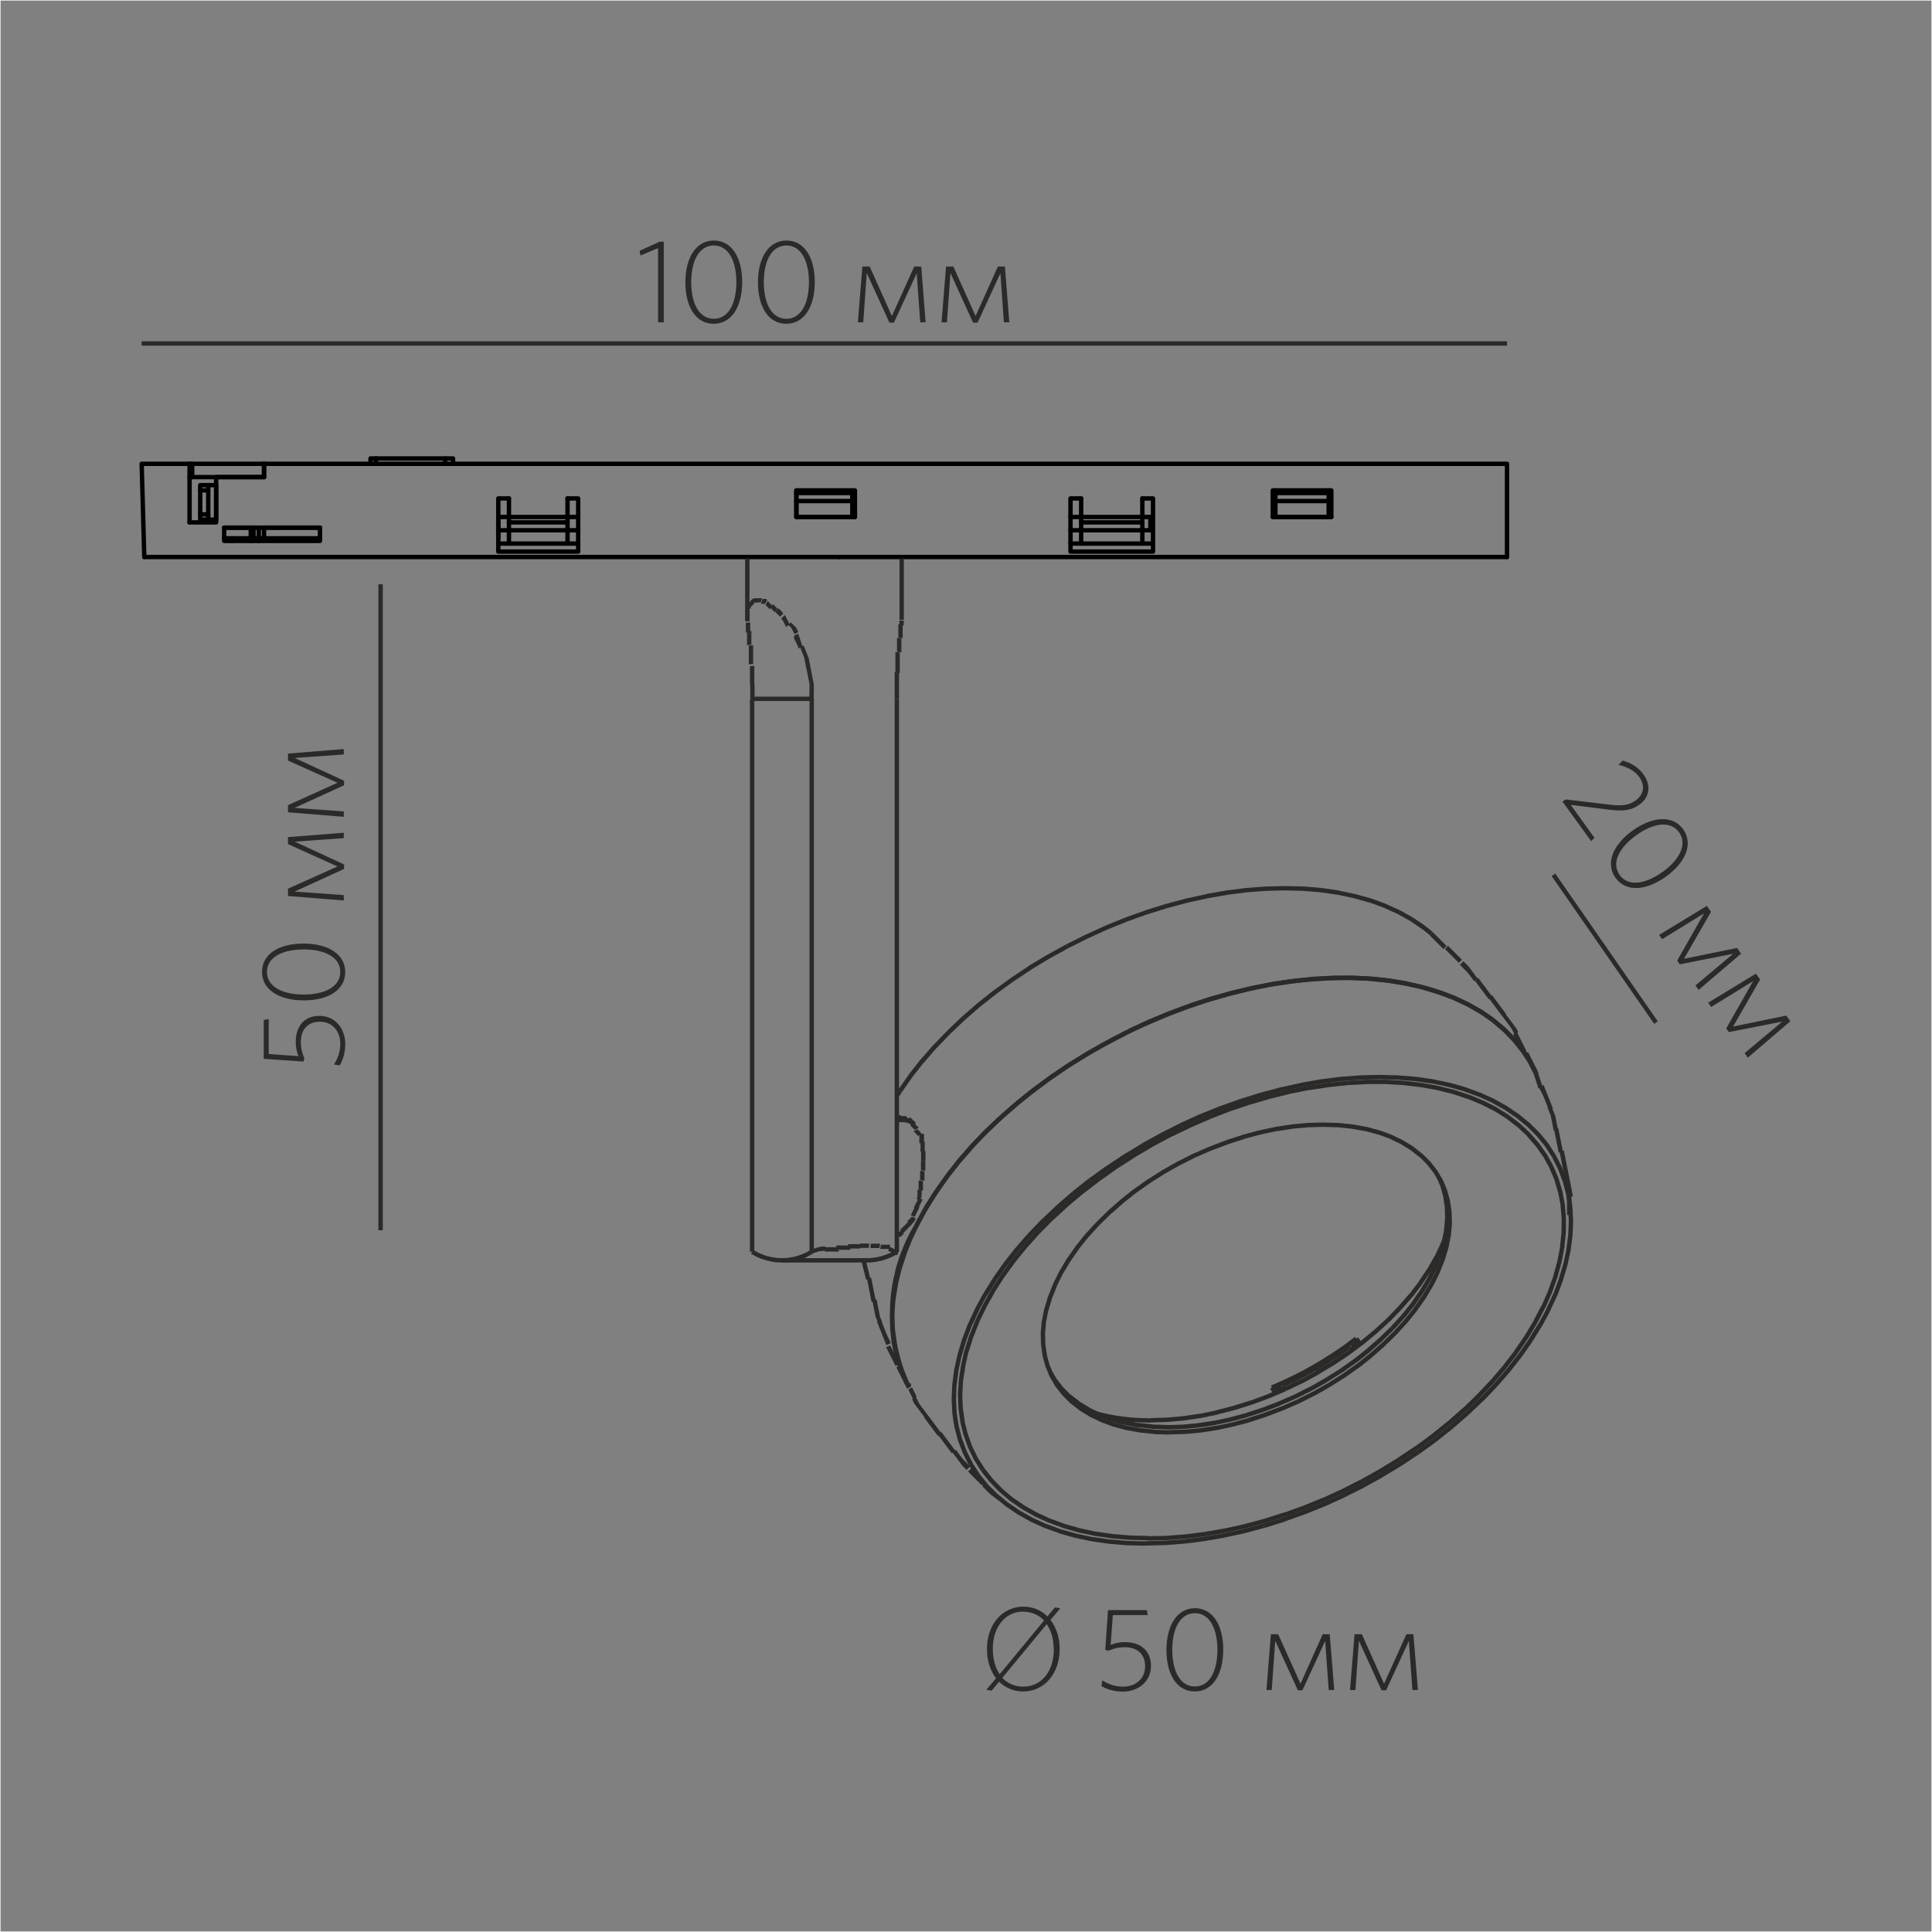 <?xml version="1.0" encoding="UTF-8"?>
<!DOCTYPE svg PUBLIC "-//W3C//DTD SVG 1.1//EN" "http://www.w3.org/Graphics/SVG/1.1/DTD/svg11.dtd">
<!-- Creator: CorelDRAW X6 -->
<svg xmlns="http://www.w3.org/2000/svg" xml:space="preserve" width="132.292mm" height="132.292mm" version="1.1" style="shape-rendering:geometricPrecision; text-rendering:geometricPrecision; image-rendering:optimizeQuality; fill-rule:evenodd; clip-rule:evenodd"
viewBox="0 0 13229 13229"
 xmlns:xlink="http://www.w3.org/1999/xlink">
 <rect x="0" y="0" width="13229" height="13229" fill="#808080" stroke="none"/>
 <defs>
  <style type="text/css">
   <![CDATA[
    .str0 {stroke:#FEFEFE;stroke-width:7.62}
    .str2 {stroke:#2B2A29;stroke-width:30}
    .str1 {stroke:black;stroke-width:30;stroke-linecap:round;stroke-linejoin:round}
    .fil0 {fill:none}
    .fil2 {fill:none;fill-rule:nonzero}
    .fil1 {fill:#2B2A29;fill-rule:nonzero}
   ]]>
  </style>
 </defs>
 <g id="Слой_x0020_1">
  <rect class="fil0 str0" width="13229" height="13229"/>
  <g id="_1418753792">
   <polygon class="fil1" points="4545,2207 4545,1655 4517,1655 4380,1717 4385,1750 4506,1699 4506,2207 "/>
   <path id="1" class="fil1" d="M5082 1931c0,-167 -71,-284 -194,-284 -123,0 -195,119 -195,286 0,167 71,284 194,284 123,0 195,-118 195,-286zm-40 1c0,144 -53,251 -154,251 -102,0 -155,-107 -155,-251 0,-144 53,-251 155,-251 101,0 154,107 154,251z"/>
   <path id="2" class="fil1" d="M5579 1931c0,-167 -71,-284 -194,-284 -123,0 -195,119 -195,286 0,167 71,284 194,284 123,0 195,-118 195,-286zm-40 1c0,144 -53,251 -154,251 -102,0 -155,-107 -155,-251 0,-144 53,-251 155,-251 101,0 154,107 154,251z"/>
   <polygon id="3" class="fil1" points="6338,2207 6308,1825 6260,1825 6107,2164 5955,1825 5905,1825 5874,2207 5911,2207 5935,1870 6090,2209 6121,2209 6277,1871 6301,2207 "/>
   <polygon id="4" class="fil1" points="6911,2207 6881,1825 6833,1825 6680,2164 6528,1825 6478,1825 6447,2207 6484,2207 6508,1870 6663,2209 6694,2209 6850,1871 6874,2207 "/>
   <path class="fil1" d="M7256 11291c0,-80 -24,-148 -63,-199l67 -79 -36 -7 -52 62c-43,-42 -100,-67 -164,-67 -144,0 -250,121 -250,291 0,80 23,148 62,200l-66 78 36 7 51 -62c43,42 100,67 165,67 144,0 250,-121 250,-291zm-40 2c0,150 -84,256 -209,256 -58,0 -107,-22 -144,-60l304 -368c31,44 48,103 48,172zm-210 -257c58,0 107,22 143,60l-304 368c-30,-45 -47,-103 -47,-173 0,-150 84,-256 209,-256z"/>
   <path id="1" class="fil1" d="M7881 11406c0,-101 -69,-162 -178,-162 -42,0 -72,9 -98,19l15 -204 239 0 -6 -34 -266 0 -19 272 22 6c30,-12 62,-24 112,-24 88,0 139,50 139,130 0,92 -72,140 -150,140 -59,0 -100,-17 -143,-43l-6 39c37,22 84,38 147,38 104,0 192,-68 192,-176z"/>
   <path id="2" class="fil1" d="M8376 11296c0,-167 -71,-284 -194,-284 -123,0 -195,119 -195,286 0,167 71,284 194,284 123,0 195,-118 195,-286zm-40 1c0,144 -53,251 -154,251 -102,0 -155,-107 -155,-251 0,-144 53,-251 155,-251 101,0 154,107 154,251z"/>
   <polygon id="3" class="fil1" points="9136,11572 9105,11190 9057,11190 8905,11529 8752,11190 8702,11190 8672,11572 8708,11572 8732,11235 8887,11574 8918,11574 9074,11236 9098,11572 "/>
   <polygon id="4" class="fil1" points="9709,11572 9678,11190 9630,11190 9477,11529 9325,11190 9275,11190 9244,11572 9281,11572 9305,11235 9460,11574 9491,11574 9647,11236 9671,11572 "/>
   <g>
    <g>
     <line class="fil2 str1" x1="1772" y1="3686" x2="1772" y2= "3704" />
     <line class="fil2 str1" x1="1626" y1="3613" x2="1626" y2= "3613" />
     <polyline class="fil2 str1" points="7895,3540 7877,3540 7877,3631 7895,3631 "/>
     <line class="fil2 str1" x1="8715" y1="3540" x2="9116" y2= "3540" />
     <line class="fil2 str1" x1="3412" y1="3631" x2="3412" y2= "3631" />
     <polyline class="fil2 str1" points="3412,3540 3412,3540 3412,3631 "/>
     <line class="fil2 str1" x1="5453" y1="3540" x2="5854" y2= "3540" />
     <line class="fil2 str1" x1="7877" y1="3631" x2="7822" y2= "3631" />
     <line class="fil2 str1" x1="7403" y1="3631" x2="7330" y2= "3631" />
     <line class="fil2 str1" x1="7877" y1="3540" x2="7822" y2= "3540" />
     <line class="fil2 str1" x1="7403" y1="3540" x2="7330" y2= "3540" />
     <line class="fil2 str1" x1="3412" y1="3631" x2="3485" y2= "3631" />
     <line class="fil2 str1" x1="3886" y1="3631" x2="3959" y2= "3631" />
     <line class="fil2 str1" x1="3412" y1="3540" x2="3485" y2= "3540" />
     <line class="fil2 str1" x1="3886" y1="3540" x2="3959" y2= "3540" />
     <line class="fil2 str1" x1="1808" y1="3613" x2="2191" y2= "3613" />
     <polyline class="fil2 str1" points="1808,3613 1808,3686 2191,3686 "/>
     <line class="fil2 str1" x1="1900" y1="3613" x2="1900" y2= "3613" />
     <line class="fil2 str1" x1="1808" y1="3686" x2="1772" y2= "3686" />
     <polyline class="fil2 str1" points="1736,3613 1736,3686 1772,3686 "/>
     <polyline class="fil2 str1" points="1736,3686 1717,3686 1717,3613 1736,3613 "/>
     <line class="fil2 str1" x1="1717" y1="3613" x2="1535" y2= "3613" />
     <line class="fil2 str1" x1="1717" y1="3686" x2="1535" y2= "3686" />
     <polygon class="fil2 str1" points="1316,3176 1808,3176 1808,3267 1316,3267 "/>
     <polyline class="fil2 str1" points="9098,3540 9098,3431 8733,3431 8733,3540 "/>
     <polyline class="fil2 str1" points="5836,3540 5836,3431 5453,3431 5453,3540 "/>
     <polyline class="fil2 str1" points="5836,3431 5836,3376 5453,3376 5453,3431 "/>
     <line class="fil2 str1" x1="9098" y1="3431" x2="9098" y2= "3376" />
     <polyline class="fil2 str1" points="8733,3431 8733,3376 9098,3376 "/>
     <line class="fil2 str1" x1="1808" y1="3176" x2="1808" y2= "3176" />
     <line class="fil2 str1" x1="1316" y1="3267" x2="1298" y2= "3267" />
     <line class="fil2 str1" x1="1298" y1="3176" x2="1316" y2= "3176" />
     <line class="fil2 str1" x1="5836" y1="3358" x2="5836" y2= "3376" />
     <line class="fil2 str1" x1="5453" y1="3358" x2="5453" y2= "3376" />
     <line class="fil2 str1" x1="9098" y1="3358" x2="9098" y2= "3376" />
     <line class="fil2 str1" x1="8733" y1="3358" x2="8733" y2= "3376" />
     <polyline class="fil2 str1" points="3048,3176 3048,3139 2574,3139 2574,3176 "/>
     <polyline class="fil2 str1" points="2537,3176 2537,3139 2574,3139 "/>
     <polyline class="fil2 str1" points="3048,3139 3102,3139 3102,3176 "/>
     <polygon class="fil2 str1" points="3485,3631 3886,3631 3886,3577 3485,3577 "/>
     <line class="fil2 str1" x1="7403" y1="3631" x2="7822" y2= "3631" />
     <polygon class="fil2 str1" points="7403,3631 7403,3577 7822,3577 7822,3631 7822,3722 7403,3722 "/>
     <polyline class="fil2 str1" points="3485,3631 3485,3722 3886,3722 3886,3631 "/>
     <polyline class="fil2 str1" points="7403,3577 7403,3540 7822,3540 7822,3577 "/>
     <polyline class="fil2 str1" points="3886,3577 3886,3540 3485,3540 3485,3577 "/>
     <polyline class="fil2 str1" points="7822,3413 7895,3413 7895,3777 7330,3777 7330,3413 7403,3413 "/>
     <polygon class="fil2 str1" points="8715,3540 9116,3540 9116,3358 8715,3358 "/>
     <polyline class="fil2 str1" points="1298,3577 1480,3577 1480,3267 1808,3267 "/>
     <polyline class="fil2 str1" points="1808,3176 10319,3176 10319,3814 "/>
     <line class="fil2 str1" x1="988" y1="3814" x2="5745" y2= "3814" />
     <line class="fil2 str1" x1="5745" y1="3814" x2="10319" y2= "3814" />
     <polyline class="fil2 str1" points="1298,3176 970,3176 988,3814 "/>
     <polygon class="fil2 str1" points="1535,3704 2191,3704 2191,3613 1535,3613 "/>
     <polygon class="fil2 str1" points="5453,3540 5854,3540 5854,3358 5453,3358 "/>
     <polyline class="fil2 str1" points="3485,3413 3412,3413 3412,3777 3959,3777 3959,3413 3886,3413 "/>
     <line class="fil2 str1" x1="1298" y1="3577" x2="1298" y2= "3176" />
     <line class="fil2 str1" x1="1808" y1="3267" x2="1808" y2= "3176" />
     <line class="fil2 str1" x1="3886" y1="3540" x2="3886" y2= "3413" />
     <line class="fil2 str1" x1="7822" y1="3413" x2="7822" y2= "3540" />
     <line class="fil2 str1" x1="3485" y1="3413" x2="3485" y2= "3540" />
     <line class="fil2 str1" x1="7403" y1="3540" x2="7403" y2= "3413" />
     <line class="fil2 str1" x1="3959" y1="3722" x2="3886" y2= "3722" />
     <line class="fil2 str1" x1="3485" y1="3722" x2="3412" y2= "3722" />
     <line class="fil2 str1" x1="7895" y1="3722" x2="7822" y2= "3722" />
     <line class="fil2 str1" x1="7403" y1="3722" x2="7330" y2= "3722" />
     <line class="fil2 str1" x1="1717" y1="3704" x2="1717" y2= "3686" />
     <line class="fil2 str1" x1="1590" y1="3613" x2="1590" y2= "3613" />
     <line class="fil2 str1" x1="1590" y1="3686" x2="1590" y2= "3704" />
     <polygon class="fil2 str1" points="1371,3558 1426,3558 1426,3522 1371,3522 "/>
     <line class="fil2 str1" x1="1371" y1="3358" x2="1426" y2= "3358" />
     <polyline class="fil2 str1" points="1426,3522 1426,3358 1426,3322 1371,3322 1371,3358 1371,3522 "/>
     <polyline class="fil2 str1" points="1480,3558 1480,3558 1480,3322 "/>
     <polyline class="fil2 str1" points="3412,3686 3412,3686 3412,3631 "/>
     <line class="fil2 str1" x1="1480" y1="3558" x2="1426" y2= "3558" />
     <line class="fil2 str1" x1="1480" y1="3322" x2="1426" y2= "3322" />
     <line class="fil2 str1" x1="2173" y1="3613" x2="2173" y2= "3613" />
     <line class="fil2 str1" x1="1772" y1="3613" x2="1772" y2= "3686" />
     <line class="fil2 str1" x1="1681" y1="3613" x2="1681" y2= "3613" />
    </g>
    <line class="fil0 str2" x1="970" y1="2352" x2="10319" y2= "2352" />
    <line class="fil0 str2" x1="2606" y1="4001" x2="2606" y2= "8424" />
    <line class="fil0 str2" x1="10637" y1="5990" x2="11339" y2= "7002" />
    <g>
     <g>
      <polygon class="fil1" points="6189,3824 6189,4244 6159,4244 6159,3824 "/>
     </g>
     <g>
      <polygon class="fil1" points="5102,4244 5102,3824 5132,3824 5132,4244 "/>
     </g>
     <g>
      <polygon class="fil1" points="5937,8645 5354,8645 5354,8615 5937,8615 "/>
     </g>
     <g>
      <polygon class="fil1" points="6141,7654 6187,7654 6187,7684 6141,7684 "/>
     </g>
     <g>
      <path class="fil1" d="M6277 9563l-26 15 0 0 -1 -2 -1 -2 -1 -2 -1 -2 -1 -2 -1 -2 -1 -2 -1 -2 -1 -2 -1 -2 -1 -2 -1 -2 -1 -2 -1 -2 -1 -2 -1 -2 -1 -2 -1 -2 -1 -2 -1 -2 -1 -2 -1 -2 -1 -2 -1 -2 -1 -2 -1 -2 -1 -2 -1 -2 -1 -2 -1 -2 -1 -2 -1 -2 26 -14 1 2 1 2 1 2 1 2 1 2 1 2 1 2 1 2 1 2 1 2 1 2 1 2 1 2 1 2 1 2 1 2 1 2 1 2 1 2 1 2 1 2 1 2 1 2 1 2 1 2 1 2 1 2 1 2 1 2 1 2 1 2 1 2 0 0zm81 128l-25 17 0 0 -3 -4 -3 -4 -3 -4 -3 -4 -3 -4 -3 -4 -3 -4 -3 -4 -3 -4 -3 -4 -3 -4 -3 -4 -3 -4 -3 -4 -3 -4 -3 -4 -3 -4 -3 -4 -3 -4 -3 -4 -3 -4 -3 -4 -3 -4 -3 -4 -2 -4 -2 -4 -2 -4 -2 -4 -2 -4 -2 -4 -2 -4 -2 -4 26 -15 2 4 2 4 2 4 2 4 2 4 2 4 2 4 2 4 2 4 2 4 2 4 2 4 3 4 3 4 3 4 3 4 3 4 3 4 3 4 3 4 3 4 3 4 3 4 3 4 3 4 3 4 3 4 3 4 3 4 3 4 3 4 3 4 0 0zm88 123l-24 18 0 0 -3 -4 -3 -4 -3 -4 -3 -4 -3 -4 -3 -4 -3 -4 -3 -4 -3 -4 -3 -4 -3 -4 -3 -4 -3 -4 -3 -4 -3 -4 -3 -4 -3 -4 -3 -4 -3 -4 -3 -4 -3 -4 -3 -4 -3 -4 -3 -4 -3 -4 -3 -4 -3 -4 -3 -4 -3 -4 -3 -4 -3 -4 -3 -4 25 -17 3 4 3 4 3 4 3 4 3 4 3 4 3 4 3 4 3 4 3 4 3 4 3 4 3 4 3 4 3 4 3 4 3 4 3 4 3 4 3 4 3 4 3 4 3 4 3 4 3 4 3 4 3 4 3 4 3 4 3 4 3 4 3 4 0 0zm94 118l-23 19 0 0 -3 -4 -3 -4 -3 -4 -3 -4 -3 -4 -3 -4 -3 -4 -3 -4 -3 -4 -3 -4 -3 -4 -3 -4 -3 -4 -3 -4 -3 -4 -3 -4 -3 -4 -3 -4 -3 -4 -3 -4 -3 -4 -3 -4 -3 -4 -3 -4 -3 -4 -3 -4 -3 -4 -3 -4 -3 -4 -3 -4 -3 -4 -3 -4 24 -18 3 4 3 4 3 4 3 4 3 4 3 4 3 4 3 4 3 4 3 4 3 4 3 4 3 4 3 4 3 4 3 4 3 4 3 4 3 4 3 4 3 4 3 4 3 4 3 4 3 4 3 4 3 4 3 4 3 4 3 4 3 4 3 4 0 0zm100 112l-22 21 0 0 -3 -3 -3 -3 -3 -3 -3 -3 -3 -3 -3 -3 -3 -3 -3 -3 -3 -3 -3 -4 -3 -4 -3 -4 -3 -4 -3 -4 -3 -4 -3 -4 -3 -4 -3 -4 -3 -4 -3 -4 -3 -4 -3 -4 -3 -4 -3 -4 -3 -4 -3 -4 -3 -4 -3 -4 -3 -4 -3 -4 -3 -4 -3 -4 23 -19 3 4 3 4 3 4 3 4 3 4 3 4 3 4 3 4 3 4 3 4 3 4 3 4 3 4 3 4 3 4 3 3 3 3 3 4 3 3 3 3 3 3 3 3 3 3 3 3 3 3 3 3 3 3 3 3 3 3 3 3 3 3 3 3 0 0zm105 106l-21 22 0 0 -3 -3 -3 -3 -3 -3 -3 -3 -3 -3 -3 -3 -3 -3 -3 -3 -3 -3 -3 -3 -3 -3 -3 -3 -3 -3 -3 -3 -3 -3 -3 -3 -3 -3 -3 -3 -3 -3 -3 -3 -3 -3 -3 -3 -3 -3 -3 -3 -3 -3 -3 -3 -3 -3 -3 -3 -3 -3 -3 -3 -3 -3 -3 -3 22 -21 3 3 3 3 3 3 3 3 3 3 3 3 3 3 3 3 3 3 3 3 3 3 3 3 3 3 3 3 3 3 3 3 3 3 3 3 3 3 3 3 3 3 3 3 3 3 3 3 3 3 3 3 3 3 3 3 3 3 3 3 3 3 3 3 0 0zm100 96l0 30 -9 -3 -4 -3 -4 -3 -4 -3 -4 -3 -4 -3 -4 -3 -4 -3 -4 -3 -4 -3 -4 -3 -4 -3 -4 -3 -4 -3 -3 -3 -4 -3 -3 -3 -3 -3 -3 -3 -3 -3 -3 -3 -3 -3 -3 -3 -3 -3 -3 -3 -3 -3 -3 -3 -3 -3 -3 -3 -3 -3 -3 -3 -3 -3 -3 -3 21 -22 3 3 3 3 3 3 3 3 3 3 3 3 3 3 3 3 3 3 3 3 3 3 3 3 3 3 3 3 3 3 3 3 3 3 3 3 3 3 3 3 3 3 3 3 3 3 3 3 3 3 3 3 4 3 4 3 4 3 4 3 4 3 4 3 -9 -3zm0 0l0 30 0 0 0 0 -11 -4 0 0 0 0 0 0 11 4 0 0 -11 -4 -4 -11 15 15 -11 -4 -4 -11 15 15 0 0 -15 -15 4 11 11 4 -11 -4 0 0 0 0 0 0 0 0 11 4 0 0 -11 -4 4 3 7 2 0 0 0 0 0 0 0 0 0 -30 0 0 0 0 0 0 0 0 7 2 4 3 -11 -4 0 0 11 4 0 0 0 0 0 0 0 0 -11 -4 11 4 4 11 -15 -15 0 0 15 15 -4 -11 -11 -4 15 15 -4 -11 -11 -4 0 0 11 4 0 0 0 0 0 0 -11 -4 0 0 0 0z"/>
     </g>
     <g>
      <path class="fil1" d="M10730 8192l30 -3 0 0 0 4 0 4 0 4 0 4 0 4 0 4 0 4 0 4 0 4 0 4 0 4 0 4 0 4 0 4 0 4 0 4 0 4 0 4 0 4 0 4 0 4 0 4 0 4 0 4 0 4 0 4 0 4 0 4 0 4 0 4 0 4 0 4 -30 2 0 -4 0 -4 0 -4 0 -4 0 -4 0 -4 0 -4 0 -4 0 -4 0 -4 0 -4 0 -4 0 -4 0 -4 0 -4 0 -4 0 -4 0 -4 0 -4 0 -4 0 -4 0 -4 0 -4 0 -4 0 -4 0 -4 0 -4 0 -4 0 -4 0 -4 0 -4 0 -4 0 0zm-21 -155l30 -5 0 0 1 5 1 5 1 5 1 5 1 5 1 5 1 5 1 5 1 5 1 5 1 5 1 5 1 5 1 5 1 5 1 5 1 5 1 5 1 5 1 5 1 5 1 5 1 5 1 5 1 5 1 5 1 5 1 5 1 5 1 5 1 5 0 5 -30 3 0 -5 -1 -5 0 -5 -1 -5 -1 -5 -1 -5 -1 -5 -1 -5 -1 -5 -1 -5 -1 -5 -1 -5 -1 -5 -1 -5 -1 -5 -1 -5 -1 -5 -1 -5 -1 -5 -1 -5 -1 -5 -1 -5 -1 -5 -1 -5 -1 -5 -1 -5 -1 -5 -1 -5 -1 -5 -1 -5 -1 -5 -1 -5 0 0zm-30 -153l29 -7 0 0 1 5 1 5 1 5 1 5 1 5 1 5 1 5 1 5 1 5 1 5 1 5 1 5 1 5 1 5 1 5 1 5 1 5 1 5 1 5 1 5 1 5 1 5 1 5 1 5 1 5 1 5 1 5 1 5 1 5 1 5 1 5 1 5 -30 5 -1 -5 -1 -5 -1 -5 -1 -5 -1 -5 -1 -5 -1 -5 -1 -5 -1 -5 -1 -5 -1 -5 -1 -5 -1 -5 -1 -5 -1 -5 -1 -5 -1 -5 -1 -5 -1 -5 -1 -5 -1 -5 -1 -5 -1 -5 -1 -5 -1 -5 -1 -5 -1 -5 -1 -5 -1 -5 -1 -5 -1 -5 -1 -5 0 0zm-38 -151l29 -8 0 0 1 5 1 5 1 5 1 5 1 5 1 5 1 5 1 5 1 5 1 5 1 5 1 5 1 5 1 5 1 5 1 5 1 5 1 5 1 5 1 5 1 5 1 5 1 5 1 5 1 5 1 5 1 5 1 5 1 5 1 5 1 5 1 5 -29 7 -1 -5 -1 -5 -1 -5 -1 -5 -1 -5 -1 -5 -1 -5 -1 -5 -1 -5 -1 -5 -1 -5 -1 -5 -1 -5 -1 -5 -1 -5 -1 -5 -1 -5 -1 -5 -1 -5 -1 -5 -1 -5 -1 -5 -1 -5 -1 -5 -1 -5 -1 -5 -1 -5 -1 -5 -1 -5 -1 -5 -1 -5 -1 -5 0 0zm-46 -148l28 -10 0 0 2 5 2 5 2 5 2 5 2 5 2 5 2 5 2 5 2 5 2 5 2 5 2 5 2 5 1 5 1 5 1 5 1 5 1 5 1 5 1 5 1 5 1 5 1 5 1 5 1 5 1 5 1 5 1 5 1 5 1 5 1 5 1 5 -29 8 -1 -5 -1 -5 -1 -5 -1 -5 -1 -5 -1 -5 -1 -5 -1 -5 -1 -5 -1 -5 -1 -5 -1 -5 -1 -5 -1 -5 -1 -5 -1 -5 -1 -5 -1 -5 -1 -5 -1 -5 -1 -5 -2 -5 -2 -5 -2 -5 -2 -5 -2 -5 -2 -5 -2 -5 -2 -5 -2 -5 -2 -5 -2 -5 0 0zm-54 -144l28 -12 0 0 2 5 2 5 2 5 2 5 2 5 2 5 2 5 2 5 2 5 2 5 2 5 2 5 2 5 2 5 2 5 2 5 2 5 2 5 2 5 2 5 2 5 2 5 2 5 2 5 2 5 2 5 2 5 2 5 2 5 2 5 2 5 2 5 -28 10 -2 -5 -2 -5 -2 -5 -2 -5 -2 -5 -2 -5 -2 -5 -2 -5 -2 -5 -2 -5 -2 -5 -2 -5 -2 -5 -2 -5 -2 -5 -2 -5 -2 -5 -2 -5 -2 -5 -2 -4 -2 -4 -2 -4 -2 -4 -2 -4 -2 -4 -2 -4 -2 -4 -2 -4 -2 -4 -2 -4 -2 -4 -2 -4 0 0zm-37 -83l27 -12 1 3 1 3 1 3 1 3 1 3 1 3 1 3 1 3 1 3 1 3 1 3 1 3 1 3 1 3 1 3 1 3 1 3 1 3 1 3 1 3 1 3 1 3 1 3 1 3 1 3 1 3 1 3 1 3 1 3 1 3 1 3 1 3 -28 12 -1 -3 -1 -3 -1 -3 -1 -3 -1 -3 -1 -3 -1 -3 -1 -3 -1 -3 -1 -3 -1 -3 -1 -3 -1 -3 -1 -3 -1 -3 -1 -3 -1 -3 -1 -3 -1 -3 -1 -3 -1 -3 -1 -3 -1 -3 -1 -3 -1 -3 -1 -3 -1 -3 -1 -3 -1 -3 -1 -3 -1 -3 -1 -3z"/>
     </g>
     <g>
      <path class="fil1" d="M10503 7354l28 -12 0 0 0 0 0 0 0 0 0 0 0 1 0 0 0 0 0 0 0 0 0 0 0 0 0 0 0 0 0 0 0 0 0 0 0 0 0 0 0 0 0 1 0 0 0 0 0 0 0 0 0 1 0 0 0 0 0 0 0 0 0 1 0 0 0 0 -28 12 0 0 0 0 0 0 0 -1 0 0 0 0 0 0 0 0 0 -1 0 0 0 0 0 0 0 0 0 0 0 0 0 0 0 0 0 0 0 0 0 0 0 0 0 0 0 0 0 0 0 0 0 0 0 -1 0 0 0 0 0 0 0 0 0 0 0 0zm-67 -137l27 -14 0 0 2 4 2 4 2 4 2 4 2 4 2 4 2 4 2 4 2 4 2 4 2 4 2 4 2 4 2 4 2 4 2 4 2 4 2 4 2 4 2 4 2 4 2 4 2 4 2 4 2 4 2 4 2 4 2 4 2 4 2 4 2 4 2 4 -28 12 -2 -4 -2 -4 -2 -4 -2 -4 -2 -4 -2 -4 -2 -4 -2 -4 -2 -4 -2 -4 -2 -4 -2 -4 -2 -4 -2 -4 -2 -4 -2 -4 -2 -4 -2 -4 -2 -4 -2 -4 -2 -4 -2 -4 -2 -4 -2 -4 -2 -4 -2 -4 -2 -4 -2 -4 -2 -4 -2 -4 -2 -4 -2 -4 0 0zm-74 -133l26 -15 0 0 2 4 2 4 2 4 2 4 2 4 2 4 2 4 2 4 2 4 2 4 2 4 2 4 2 4 2 4 2 4 2 4 2 4 2 4 2 4 2 4 2 4 2 4 2 4 2 4 2 4 2 4 2 4 2 4 2 4 2 4 2 4 2 4 -27 14 -2 -4 -2 -4 -2 -4 -2 -4 -2 -4 -2 -4 -2 -4 -2 -4 -2 -4 -2 -4 -2 -4 -2 -4 -2 -4 -2 -4 -2 -4 -2 -4 -2 -4 -2 -4 -2 -4 -2 -4 -2 -4 -2 -4 -2 -4 -2 -4 -2 -4 -2 -4 -2 -4 -2 -4 -2 -4 -2 -4 -2 -4 -2 -4 0 0zm-81 -128l25 -17 0 0 3 4 3 4 3 4 3 4 3 4 3 4 3 4 3 4 3 4 3 4 3 4 3 4 3 4 3 4 3 4 3 4 3 4 3 4 3 4 3 4 3 4 3 4 3 4 3 4 3 4 3 4 2 4 2 4 2 4 2 4 2 4 2 4 -26 15 -2 -4 -2 -4 -2 -4 -2 -4 -2 -4 -2 -4 -2 -4 -2 -4 -2 -4 -2 -4 -3 -4 -3 -4 -3 -4 -3 -4 -3 -4 -3 -4 -3 -4 -3 -4 -3 -4 -3 -4 -3 -4 -3 -4 -3 -4 -3 -4 -3 -4 -3 -4 -3 -4 -3 -4 -3 -4 -3 -4 -3 -4 -3 -4 0 0zm-88 -123l24 -18 0 0 3 4 3 4 3 4 3 4 3 4 3 4 3 4 3 4 3 4 3 4 3 4 3 4 3 4 3 4 3 4 3 4 3 4 3 4 3 4 3 4 3 4 3 4 3 4 3 4 3 4 3 4 3 4 3 4 3 4 3 4 3 4 3 4 -25 17 -3 -4 -3 -4 -3 -4 -3 -4 -3 -4 -3 -4 -3 -4 -3 -4 -3 -4 -3 -4 -3 -4 -3 -4 -3 -4 -3 -4 -3 -4 -3 -4 -3 -4 -3 -4 -3 -4 -3 -4 -3 -4 -3 -4 -3 -4 -3 -4 -3 -4 -3 -4 -3 -4 -3 -4 -3 -4 -3 -4 -3 -4 -3 -4 0 0zm-94 -118l23 -19 0 0 3 4 3 4 3 4 3 4 3 4 3 4 3 4 3 4 3 4 3 4 3 4 3 4 3 4 3 4 3 4 3 4 3 4 3 4 3 4 3 4 3 4 3 4 3 4 3 4 3 4 3 4 3 4 3 4 3 4 3 4 3 4 3 4 -24 18 -3 -4 -3 -4 -3 -4 -3 -4 -3 -4 -3 -4 -3 -4 -3 -4 -3 -4 -3 -4 -3 -4 -3 -4 -3 -4 -3 -4 -3 -4 -3 -4 -3 -4 -3 -4 -3 -4 -3 -4 -3 -4 -3 -4 -3 -4 -3 -4 -3 -4 -3 -4 -3 -4 -3 -4 -3 -4 -3 -4 -3 -4 -3 -4 0 0zm-100 -112l22 -21 0 0 3 3 3 3 3 3 3 3 3 3 3 3 3 3 3 3 3 3 3 3 3 4 3 3 3 4 3 4 3 4 3 4 3 4 3 4 3 4 3 4 3 4 3 4 3 4 3 4 3 4 3 4 3 4 3 4 3 4 3 4 3 4 3 4 -23 19 -3 -4 -3 -4 -3 -4 -3 -4 -3 -4 -3 -4 -3 -4 -3 -4 -3 -4 -3 -4 -3 -4 -3 -3 -3 -4 -3 -4 -3 -4 -3 -3 -3 -3 -3 -3 -3 -3 -3 -3 -3 -3 -3 -3 -3 -3 -3 -3 -3 -3 -3 -3 -3 -3 -3 -3 -3 -3 -3 -3 -3 -3 -3 -3 0 0zm-105 -105l21 -22 0 0 3 3 3 3 3 3 3 3 3 3 3 3 3 3 3 3 3 3 3 3 3 3 3 3 3 3 3 3 3 3 3 3 3 3 3 3 3 3 3 3 3 3 3 3 3 3 3 3 3 3 3 3 3 3 3 3 3 3 3 3 3 3 3 3 -22 21 -3 -3 -3 -3 -3 -3 -3 -3 -3 -3 -3 -3 -3 -3 -3 -3 -3 -3 -3 -3 -3 -3 -3 -3 -3 -3 -3 -3 -3 -3 -3 -3 -3 -3 -3 -3 -3 -3 -3 -3 -3 -3 -3 -3 -3 -3 -3 -3 -3 -3 -3 -3 -3 -3 -3 -3 -3 -3 -3 -3 -3 -3 -3 -3 0 0zm-105 -94l20 -23 3 3 3 3 3 3 3 3 3 3 3 3 3 3 3 3 3 3 3 3 3 3 3 3 3 3 3 3 3 3 3 3 3 3 3 3 3 3 3 3 3 3 3 3 3 3 3 3 3 3 3 3 3 3 3 3 3 3 3 3 3 3 3 3 -21 22 -3 -3 -3 -3 -3 -3 -3 -3 -3 -3 -3 -3 -3 -3 -3 -3 -3 -3 -3 -3 -3 -3 -3 -3 -3 -3 -3 -3 -3 -3 -3 -3 -3 -3 -3 -3 -3 -3 -3 -3 -3 -3 -3 -3 -3 -3 -3 -3 -3 -3 -3 -3 -3 -3 -3 -3 -3 -3 -3 -3 -3 -3 -3 -3z"/>
     </g>
     <g>
      <path class="fil1" d="M5959 8756l-29 6 0 0 -1 -4 -1 -4 -1 -4 -1 -4 -1 -4 -1 -4 -1 -4 -1 -4 -1 -4 -1 -4 -1 -4 -1 -4 -1 -4 -1 -4 -1 -4 -1 -4 -1 -4 -1 -4 -1 -4 -1 -4 -1 -4 -1 -4 -1 -4 -1 -4 -1 -4 -1 -4 -1 -4 -1 -4 -1 -4 -1 -4 -1 -4 -1 -4 30 -5 1 4 1 4 1 4 1 4 1 4 1 4 1 4 1 4 1 4 1 4 1 4 1 4 1 4 1 4 1 4 1 4 1 4 1 4 1 4 1 4 1 4 1 4 1 4 1 4 1 4 1 4 1 4 1 4 1 4 1 4 1 4 1 4 0 0zm38 151l-29 8 0 0 -1 -5 -1 -5 -1 -5 -1 -5 -1 -5 -1 -5 -1 -5 -1 -5 -1 -5 -1 -5 -1 -5 -1 -5 -1 -5 -1 -5 -1 -5 -1 -5 -1 -5 -1 -5 -1 -5 -1 -5 -1 -5 -1 -5 -1 -5 -1 -5 -1 -5 -1 -5 -1 -5 -1 -5 -1 -5 -1 -5 -1 -5 -1 -5 29 -6 1 5 1 5 1 5 1 5 1 5 1 5 1 5 1 5 1 5 1 5 1 5 1 5 1 5 1 5 1 5 1 5 1 5 1 5 1 5 1 5 1 5 1 5 1 5 1 5 1 5 1 5 1 5 1 5 1 5 1 5 1 5 1 5 0 0zm46 148l-28 10 0 0 -2 -5 -2 -5 -2 -5 -2 -5 -2 -5 -2 -5 -2 -5 -2 -5 -2 -5 -1 -5 -2 -5 -1 -5 -1 -5 -1 -5 -1 -5 -1 -5 -1 -5 -1 -5 -1 -5 -1 -5 -1 -5 -1 -5 -1 -5 -1 -5 -1 -5 -1 -5 -1 -5 -1 -5 -1 -5 -1 -5 -1 -5 -1 -5 29 -8 1 5 1 5 1 5 1 5 1 5 1 5 1 5 1 5 1 5 1 5 1 5 1 5 1 5 1 5 1 5 1 5 1 5 1 5 1 5 1 5 1 5 1 5 1 5 1 5 2 5 2 5 2 5 2 5 2 5 2 5 2 5 2 5 0 0zm54 144l-28 11 0 0 -2 -5 -2 -5 -2 -5 -2 -5 -2 -5 -2 -5 -2 -5 -2 -5 -2 -5 -2 -5 -2 -5 -2 -5 -2 -5 -2 -5 -2 -5 -2 -5 -2 -5 -2 -5 -2 -5 -2 -5 -2 -5 -2 -5 -2 -5 -2 -5 -2 -5 -2 -5 -2 -5 -2 -5 -2 -5 -2 -5 -2 -5 -2 -5 28 -10 2 5 2 5 2 5 2 5 2 5 2 5 2 5 2 5 2 5 2 5 2 5 2 5 2 5 2 5 2 5 2 5 2 5 2 5 2 4 2 5 2 5 2 4 2 5 2 4 2 4 2 4 2 4 2 4 2 4 2 5 2 4 2 4 0 0zm62 141l-27 13 0 0 -2 -4 -2 -4 -2 -4 -2 -4 -2 -4 -2 -4 -2 -4 -2 -4 -2 -4 -2 -4 -2 -4 -2 -4 -2 -4 -2 -4 -2 -4 -2 -4 -2 -4 -2 -4 -2 -4 -2 -4 -2 -4 -2 -4 -2 -4 -2 -4 -2 -4 -2 -4 -2 -4 -2 -4 -2 -4 -2 -4 -2 -4 -2 -5 28 -11 2 4 2 4 2 4 2 4 2 4 2 4 2 4 2 4 2 4 2 4 2 4 2 4 2 4 2 4 2 4 2 4 2 4 2 4 2 4 2 4 2 4 2 4 2 4 2 4 2 4 2 4 2 4 2 4 2 4 2 4 2 4 2 4 0 0zm69 136l-26 15 0 0 -2 -4 -2 -4 -2 -4 -2 -4 -2 -4 -2 -4 -2 -4 -2 -4 -2 -4 -2 -4 -2 -4 -2 -4 -2 -4 -2 -4 -2 -4 -2 -4 -2 -4 -2 -4 -2 -4 -2 -4 -2 -4 -2 -4 -2 -4 -2 -4 -2 -4 -2 -4 -2 -4 -2 -4 -2 -4 -2 -4 -2 -4 -2 -4 27 -13 2 4 2 4 2 4 2 4 2 4 2 4 2 4 2 4 2 4 2 4 2 4 2 4 2 4 2 4 2 4 2 4 2 4 2 4 2 4 2 4 2 4 2 4 2 4 2 4 2 4 2 4 2 4 2 4 2 4 2 4 2 4 2 4 0 0zm10 17l-26 15 0 0 0 -1 0 -1 0 0 0 -1 0 -1 0 -1 0 0 0 -1 0 -1 0 0 0 -1 0 -1 0 0 0 -1 0 -1 0 -1 0 -1 0 -1 0 -1 0 -1 0 0 0 -1 0 -1 0 0 0 -1 0 -1 0 0 0 0 0 -1 0 -1 0 -1 26 -15 0 1 0 0 0 0 0 1 0 1 0 0 0 1 0 1 0 0 0 1 0 1 0 0 0 1 0 1 0 1 0 1 0 1 0 0 0 1 0 1 0 0 0 1 0 1 0 0 0 1 0 1 0 0 0 1 0 1 0 1 0 0 0 1z"/>
     </g>
     <g>
      <polygon class="fil1" points="8744,9502 8741,9496 8767,9481 8770,9486 "/>
     </g>
     <g>
      <polygon class="fil1" points="8743,9500 8737,9490 8762,9474 8768,9484 "/>
     </g>
     <g>
      <polygon class="fil1" points="8762,9527 8744,9501 8768,9484 8787,9509 "/>
     </g>
     <g>
      <polygon class="fil1" points="9284,9216 9261,9185 9286,9167 9309,9199 "/>
     </g>
     <g>
      <polygon class="fil1" points="9310,9200 9295,9226 9294,9225 9294,9225 9294,9225 9293,9225 9293,9224 9292,9224 9292,9224 9292,9224 9291,9224 9291,9223 9291,9223 9290,9223 9290,9222 9290,9222 9289,9222 9289,9222 9289,9221 9288,9221 9288,9221 9288,9220 9287,9220 9287,9220 9287,9220 9287,9219 9286,9219 9286,9219 9286,9218 9285,9218 9285,9218 9285,9217 9285,9217 9284,9217 9309,9199 9309,9199 9309,9199 9309,9199 9309,9199 9309,9199 9309,9199 9309,9199 9309,9199 9309,9199 9309,9199 9309,9199 9309,9199 9309,9199 9309,9199 9309,9199 9309,9199 9309,9199 9309,9199 9309,9199 9310,9200 9310,9200 9309,9200 9309,9200 9309,9200 9309,9200 9310,9200 9310,9200 9310,9200 9310,9200 9310,9200 9310,9200 "/>
     </g>
     <g>
      <polygon class="fil1" points="8738,9530 8766,9521 8767,9522 8767,9522 8767,9522 8767,9523 8767,9523 8767,9523 8767,9524 8767,9524 8767,9525 8767,9525 8767,9525 8768,9526 8768,9526 8768,9526 8768,9527 8768,9527 8768,9528 8768,9528 8768,9529 8768,9529 8768,9529 8768,9530 8768,9530 8768,9531 8768,9531 8768,9531 8768,9532 8768,9532 8768,9532 8768,9533 8768,9533 8768,9534 8738,9532 8738,9532 8738,9532 8738,9532 8738,9532 8738,9532 8738,9532 8738,9532 8738,9531 8738,9531 8738,9532 8738,9531 8738,9531 8738,9531 8738,9531 8738,9531 8738,9531 8738,9531 8738,9531 8738,9531 8738,9531 8738,9531 8738,9531 8738,9530 8738,9531 8738,9531 8738,9531 8738,9531 8738,9530 8738,9531 8738,9530 8738,9530 "/>
     </g>
     <g>
      <polygon class="fil1" points="8752,9482 8765,9519 8737,9529 8724,9493 "/>
     </g>
     <g>
      <path class="fil1" d="M6188 4282l-30 -1 0 0 0 -1 0 -1 0 -1 0 -1 0 -1 0 -1 0 -1 0 -1 0 -1 0 -1 0 -1 0 -1 0 -1 0 -1 0 -1 0 -1 0 -1 0 -1 0 -1 0 -1 0 -1 0 -1 0 -1 0 -1 0 -1 0 -1 0 -1 0 -1 0 -1 0 -1 0 -1 0 -1 30 0 0 1 0 1 0 1 0 1 0 1 0 1 0 1 0 1 0 1 0 1 0 1 0 1 0 1 0 1 0 1 0 1 0 1 0 1 0 1 0 1 0 1 0 1 0 1 0 1 0 1 0 1 0 1 0 1 0 1 0 1 0 1 0 1 0 0zm-7 88l-30 -3 0 0 0 -3 0 -3 0 -3 0 -3 0 -3 0 -3 0 -3 0 -3 0 -3 0 -3 0 -3 0 -3 0 -3 0 -3 0 -3 0 -3 0 -3 0 -3 0 -3 0 -3 0 -3 0 -3 0 -3 0 -3 0 -3 0 -3 0 -3 0 -3 0 -3 0 -2 0 -2 0 -2 30 1 0 3 0 3 0 3 0 3 0 3 0 3 0 3 0 3 0 3 0 3 0 3 0 3 0 3 0 3 0 3 0 3 0 3 0 3 0 3 0 3 0 3 0 3 0 3 0 3 0 3 0 3 0 3 0 3 0 3 0 3 0 3 0 3 0 0zm-9 97l-30 -3 0 0 0 -3 0 -3 0 -3 0 -3 0 -3 0 -3 0 -3 0 -3 0 -3 0 -3 0 -3 0 -3 0 -3 0 -3 0 -3 0 -3 0 -3 0 -3 0 -3 0 -3 0 -3 0 -3 0 -3 0 -3 0 -3 0 -3 0 -3 0 -3 0 -3 0 -3 0 -3 0 -3 30 3 0 3 0 3 0 3 0 3 0 3 0 3 0 3 0 3 0 3 0 3 0 3 0 3 0 3 0 3 0 3 0 3 0 3 0 3 0 3 0 3 0 3 0 3 0 3 0 3 0 3 0 3 0 3 0 3 0 3 0 3 0 3 0 3 0 0zm-11 142l-30 -2 0 0 0 -5 0 -5 0 -5 0 -5 0 -5 0 -5 0 -5 0 -5 0 -5 0 -5 0 -5 0 -5 0 -5 0 -5 0 -4 0 -4 0 -4 0 -4 0 -4 0 -4 0 -4 0 -4 0 -4 0 -4 0 -4 0 -4 0 -4 0 -4 0 -4 0 -4 0 -4 0 -4 30 3 0 4 0 4 0 4 0 4 0 4 0 4 0 4 0 4 0 4 0 4 0 4 0 4 0 4 0 4 0 4 0 4 0 4 0 4 0 4 0 4 0 4 0 4 0 5 0 5 0 5 0 5 0 5 0 5 0 5 0 5 0 5 0 5 0 0zm-5 151l-30 0 0 0 0 -5 0 -5 0 -5 0 -5 0 -5 0 -5 0 -5 0 -5 0 -5 0 -5 0 -5 0 -5 0 -5 0 -5 0 -5 0 -5 0 -5 0 -5 0 -5 0 -5 0 -5 0 -5 0 -5 0 -5 0 -5 0 -5 0 -5 0 -5 0 -5 0 -5 0 -5 0 -5 30 2 0 5 0 5 0 5 0 5 0 5 0 5 0 5 0 5 0 5 0 5 0 5 0 5 0 5 0 5 0 5 0 5 0 5 0 5 0 5 0 5 0 5 0 5 0 5 0 5 0 5 0 5 0 5 0 5 0 5 0 5 0 5 0 5 0 0zm0 25l-30 0 0 -1 0 -1 0 -1 0 -1 0 -1 0 -1 0 -1 0 -1 0 -1 0 -1 0 -1 0 -1 0 -1 0 -1 0 -1 0 -1 0 -1 0 -1 0 -1 0 -1 0 -1 0 -1 0 -1 0 -1 0 -1 0 -1 0 -1 0 -1 0 -1 0 -1 0 -1 0 -1 30 0 0 1 0 1 0 1 0 1 0 1 0 1 0 1 0 1 0 1 0 1 0 1 0 1 0 1 0 1 0 1 0 1 0 1 0 1 0 1 0 1 0 1 0 1 0 1 0 1 0 1 0 1 0 1 0 1 0 1 0 1 0 1 0 1z"/>
     </g>
     <g>
      <polygon class="fil1" points="6126,8571 6126,4785 6156,4785 6156,8571 "/>
     </g>
     <g>
      <path class="fil1" d="M6082 8565l8 -29 0 0 2 1 2 1 2 1 2 1 2 1 2 1 2 1 2 1 2 1 2 1 2 1 2 1 2 1 2 1 2 1 2 1 2 1 2 1 2 1 2 1 2 1 2 1 2 1 2 1 2 1 2 1 2 1 2 1 2 1 2 1 2 1 2 1 -12 27 -2 -1 -2 -1 -2 -1 -2 -1 -2 -1 -2 -1 -2 -1 -2 -1 -2 -1 -2 -1 -2 -1 -2 -1 -2 -1 -2 -1 -2 -1 -2 -1 -2 -1 -2 -1 -2 -1 -2 -1 -2 -1 -2 -1 -2 -1 -2 -1 -2 -1 -2 -1 -2 -1 -2 -1 -2 -1 -2 -1 -2 -1 -2 -1 0 0zm-55 -12l5 -30 0 0 2 0 2 0 2 0 2 0 2 0 2 0 2 0 2 0 2 0 2 0 2 0 2 0 2 0 2 0 2 0 2 0 2 0 2 0 2 0 2 0 2 0 2 0 2 0 2 0 2 0 2 0 2 0 2 0 2 0 2 0 2 0 2 0 -8 29 -1 0 -1 0 -2 0 -2 0 -2 0 -2 0 -2 0 -2 0 -2 0 -2 0 -2 0 -2 0 -2 0 -2 0 -2 0 -2 0 -2 0 -2 0 -2 0 -2 0 -2 0 -2 0 -2 0 -2 0 -2 0 -2 0 -2 0 -2 0 -2 0 -2 0 -2 0 -2 0 0 0zm-67 -7l2 -30 0 0 2 0 2 0 2 0 2 0 2 0 2 0 2 0 2 0 2 0 2 0 2 0 2 0 2 0 2 0 2 0 2 0 2 0 2 0 2 0 2 0 2 0 2 0 2 0 2 0 2 0 2 0 2 0 2 0 2 0 2 0 2 0 2 0 -5 30 -2 0 -2 0 -2 0 -2 0 -2 0 -2 0 -2 0 -2 0 -2 0 -2 0 -2 0 -2 0 -2 0 -2 0 -2 0 -2 0 -2 0 -2 0 -2 0 -2 0 -2 0 -2 0 -2 0 -2 0 -2 0 -2 0 -2 0 -2 0 -2 0 -2 0 -2 0 -2 0 0 0zm-72 -1l-1 -30 0 0 2 0 2 0 2 0 2 0 2 0 2 0 2 0 2 0 2 0 2 0 2 0 2 0 2 0 2 0 2 0 2 0 2 0 2 0 2 0 2 0 2 0 2 0 2 0 2 0 2 0 2 0 2 0 2 0 2 0 2 0 2 0 2 0 -2 30 -2 0 -2 0 -2 0 -2 0 -2 0 -2 0 -2 0 -2 0 -2 0 -2 0 -2 0 -2 0 -2 0 -2 0 -2 0 -2 0 -2 0 -2 0 -2 0 -2 0 -2 0 -2 0 -2 0 -2 0 -2 0 -2 0 -2 0 -2 0 -2 0 -2 0 -2 0 -2 0 0 0zm-78 4l-3 -30 0 0 3 0 3 0 3 0 3 0 3 0 3 0 3 0 3 0 3 0 3 0 3 0 3 0 3 0 3 0 2 0 3 0 3 0 3 0 3 0 2 0 2 0 2 0 3 0 2 0 2 0 2 0 2 0 2 0 2 0 2 0 2 0 2 0 1 30 -2 0 -2 0 -2 0 -2 0 -2 0 -2 0 -2 0 -2 0 -2 0 -2 0 -2 0 -2 0 -2 0 -2 0 -2 0 -2 0 -2 0 -2 0 -2 0 -2 0 -2 0 -2 0 -2 0 -2 0 -2 0 -2 0 -3 0 -3 0 -3 0 -3 0 -3 0 -3 0 0 0zm-80 9l-4 -30 0 0 3 0 3 0 3 0 3 0 3 0 3 0 3 0 3 0 3 0 3 0 3 0 3 0 3 0 3 0 3 0 3 0 3 0 3 0 3 0 3 0 3 0 3 0 2 0 3 0 3 0 3 0 3 0 3 0 3 0 3 0 3 0 2 0 3 30 -2 0 -2 0 -2 0 -2 0 -2 0 -2 0 -2 0 -2 0 -2 0 -3 0 -2 0 -2 0 -3 0 -2 0 -2 0 -3 0 -2 0 -3 0 -3 0 -2 0 -3 0 -3 0 -3 0 -3 0 -3 0 -3 0 -3 0 -2 0 -3 0 -3 0 -3 0 -3 0 0 0zm-81 12l-5 -30 0 0 3 0 3 0 3 0 3 0 3 0 3 0 3 0 3 0 3 0 3 0 3 0 3 0 3 0 3 0 3 0 3 0 3 0 3 0 3 0 3 0 3 0 3 0 3 0 3 0 3 0 3 0 3 0 3 0 3 0 3 0 3 0 3 0 4 30 -3 0 -3 0 -3 0 -3 0 -3 0 -3 0 -3 0 -3 0 -3 0 -3 0 -3 0 -3 0 -3 0 -3 0 -3 0 -3 0 -3 0 -3 0 -3 0 -3 0 -3 0 -3 0 -3 0 -3 0 -3 0 -3 0 -3 0 -3 0 -3 0 -3 0 -3 0 -3 0 0 0zm-88 16l-6 -30 3 -1 3 -1 3 -1 3 -1 3 -1 3 -1 3 -1 3 -1 3 -1 3 -1 3 -1 3 -1 3 -1 3 -1 3 -1 3 -1 3 -1 3 0 3 -1 3 0 3 -1 3 -1 3 0 3 0 3 -1 3 0 3 0 3 0 3 0 3 0 3 0 3 0 5 30 -3 0 -3 0 -3 0 -3 0 -3 0 -3 0 -3 0 -3 0 -3 1 -3 0 -3 0 -3 1 -3 0 -3 1 -3 0 -3 0 -3 1 -3 1 -3 1 -3 1 -3 1 -3 1 -3 1 -3 1 -3 1 -3 1 -3 1 -3 1 -3 1 -3 1 -3 1 -3 1z"/>
     </g>
     <g>
      <polygon class="fil1" points="5573,4785 5573,8571 5543,8571 5543,4785 "/>
     </g>
     <g>
      <path class="fil1" d="M5542 4736l30 -1 0 0 0 2 0 2 0 2 0 2 0 2 0 2 0 2 0 2 0 2 0 2 0 2 0 2 0 2 0 2 0 2 0 2 0 2 0 2 0 2 0 2 0 2 0 2 0 2 0 2 0 2 0 2 0 2 0 2 0 1 0 2 0 2 0 2 -30 0 0 -2 0 -2 0 -2 0 -2 0 -1 0 -2 0 -2 0 -2 0 -2 0 -1 0 -2 0 -2 0 -2 0 -2 0 -1 0 -2 0 -2 0 -1 0 -2 0 -2 0 -2 0 -1 0 -2 0 -2 0 -1 0 -1 0 -2 0 -2 0 -2 0 -2 0 -1 0 -2 0 0zm-20 -153l29 -6 0 0 1 5 1 5 1 5 1 5 1 5 1 5 1 5 1 5 1 5 1 5 1 5 1 5 1 5 1 5 1 5 1 5 1 5 1 5 1 5 1 5 1 5 1 5 0 5 0 5 0 5 0 5 0 5 0 5 0 5 0 5 0 5 0 5 -30 1 0 -5 0 -5 0 -5 0 -5 0 -5 0 -5 0 -5 0 -5 0 -5 0 -5 0 -5 -1 -5 -1 -5 -1 -5 -1 -5 -1 -5 -1 -5 -1 -5 -1 -5 -1 -5 -1 -5 -1 -5 -1 -5 -1 -5 -1 -5 -1 -5 -1 -5 -1 -5 -1 -5 -1 -5 -1 -5 -1 -5 0 0zm-47 -152l28 -11 0 0 2 5 2 5 2 5 2 5 2 5 2 5 2 5 2 5 2 5 2 5 2 5 2 5 2 5 2 5 2 5 2 5 2 5 1 5 1 5 1 5 1 5 1 5 1 5 1 5 1 5 1 5 1 5 1 5 1 5 1 5 1 5 1 5 -29 6 -1 -5 -1 -5 -1 -5 -1 -5 -1 -5 -1 -5 -1 -5 -1 -5 -1 -5 -1 -5 -1 -5 -1 -5 -1 -5 -1 -5 -1 -5 -1 -5 -1 -5 -2 -5 -2 -5 -2 -5 -2 -5 -2 -5 -2 -5 -2 -5 -2 -5 -2 -5 -2 -5 -2 -5 -2 -5 -2 -5 -2 -5 -2 -5 0 0zm-37 -78l26 -14 0 0 1 2 1 2 1 2 1 2 1 2 1 2 1 3 1 3 1 3 1 3 1 3 1 3 1 3 1 3 1 3 1 3 1 3 1 3 1 3 1 3 1 3 1 3 1 3 1 3 1 3 1 3 1 3 1 3 1 3 1 3 1 3 1 3 -28 11 -1 -3 -1 -3 -1 -3 -1 -2 -1 -3 -1 -3 -1 -3 -1 -3 -1 -2 -1 -2 -1 -2 -1 -2 -1 -2 -1 -2 -1 -2 -1 -2 -1 -2 -1 -2 -1 -2 -1 -2 -1 -2 -1 -2 -1 -2 -1 -2 -1 -2 -1 -2 -1 -2 -1 -2 -1 -2 -1 -2 -1 -2 -1 -2 0 0zm-46 -73l24 -18 0 0 2 2 2 2 2 2 2 2 2 2 2 2 2 2 2 2 2 2 2 2 2 2 2 2 2 2 2 2 2 2 2 2 2 2 1 2 1 2 2 2 1 2 1 2 1 2 1 2 1 2 1 2 1 2 1 2 1 2 1 3 1 3 1 2 -26 14 -1 -2 -1 -2 -1 -2 -1 -2 -1 -2 -1 -2 -1 -2 -1 -2 -1 -2 -1 -2 -1 -2 -1 -2 -1 -2 -1 -2 -1 -2 -1 -2 -1 -2 -1 -2 -1 -2 -1 -2 -2 -2 -1 -2 -2 -2 -2 -2 -2 -2 -2 -2 -2 -2 -2 -2 -2 -2 -2 -2 -2 -2 -2 -2 0 0zm-39 -49l22 -20 0 0 1 2 1 2 1 2 1 2 1 2 1 2 1 2 1 2 1 2 1 2 1 2 1 2 1 2 1 2 1 2 1 2 1 2 1 2 1 2 1 2 1 2 1 2 1 2 1 2 1 2 1 2 1 2 1 2 1 2 1 2 1 2 1 2 -24 18 -1 -2 -1 -2 -1 -2 -1 -2 -1 -2 -1 -2 -1 -2 -1 -2 -1 -2 -1 -2 -1 -2 -1 -2 -1 -2 -1 -2 -1 -2 -1 -2 -1 -2 -1 -2 -1 -2 -1 -2 -1 -1 -1 -1 -1 -1 -1 -2 -1 -1 -1 -1 -1 -1 -1 -1 -1 -1 -1 -1 -1 -1 -1 -1 0 0zm-43 -43l20 -23 0 0 1 1 1 1 1 1 1 1 2 1 1 1 1 1 1 1 1 1 1 1 1 1 1 1 1 1 1 1 1 1 1 1 1 1 1 1 1 1 1 1 1 1 1 1 1 1 1 1 1 2 1 1 1 1 1 2 1 2 1 2 1 2 1 2 -22 20 -1 -1 -1 -1 -1 -1 -1 -1 -1 -1 -1 -1 -1 -1 -1 -1 -1 -1 -1 -1 -1 -1 -1 -1 -1 -1 -1 -1 -1 -1 -1 -1 -1 -1 -1 -1 -1 -1 -1 -1 -1 -1 -1 -1 -1 -1 -1 -1 -1 -1 -1 -1 -1 -1 -1 -1 -1 -1 -1 -1 -1 -1 -1 -1 0 0zm-34 -26l17 -25 0 0 1 1 1 1 1 1 1 1 1 1 1 1 1 1 1 1 1 1 1 1 1 1 1 1 1 1 1 1 1 1 1 1 1 1 1 1 1 1 1 1 1 1 1 1 1 1 1 1 1 1 1 1 1 1 1 1 1 1 1 1 1 1 1 1 -20 23 -1 -1 -1 -1 -1 -1 -1 -1 -1 -1 -1 -1 -1 -1 -1 -1 -1 -1 -1 -1 -1 -1 -1 -1 -1 -1 -1 -1 -1 -1 -1 -1 -1 -1 -1 -1 -1 -1 -1 -1 -1 -1 -1 -1 -1 -1 -1 -1 -1 -1 -1 -1 -1 -1 -1 -1 -1 -1 -1 -1 -1 -1 -1 -1 0 0zm-33 -20l13 -27 0 0 1 1 1 1 1 1 1 1 1 1 1 1 1 1 1 1 1 1 1 1 1 1 1 1 1 1 1 1 1 1 1 1 1 1 1 1 1 1 1 1 1 1 1 1 1 1 1 1 1 1 1 1 1 1 1 1 1 1 1 1 1 1 1 1 -17 25 -1 -1 -1 -1 -1 -1 -1 -1 -1 -1 -1 -1 -1 -1 -1 -1 -1 -1 -1 -1 -1 -1 -1 -1 -1 -1 -1 -1 -1 -1 -1 -1 -1 -1 -1 -1 -1 -1 -1 -1 -1 -1 -1 -1 -1 -1 -1 -1 -1 -1 -1 -1 -1 -1 -1 -1 -1 -1 -1 -1 -1 -1 -1 -1 0 0zm-30 -12l8 -29 0 0 1 0 1 0 1 0 1 0 1 0 1 0 1 0 1 0 1 0 1 0 1 0 1 0 1 0 1 0 1 0 1 0 1 0 1 0 1 0 1 0 1 0 1 0 1 0 1 0 1 1 1 1 1 1 1 0 1 1 1 1 1 1 1 1 -13 27 -1 0 -1 0 -1 0 -1 0 -1 0 -1 0 -1 0 -1 0 -1 0 -1 0 -1 0 -1 0 -1 0 -1 0 -1 0 -1 0 -1 0 -1 0 -1 0 -1 0 -1 0 -1 0 -1 0 -1 0 -1 0 -1 0 -1 0 -1 0 -1 0 -1 0 -1 0 -1 0 0 0zm-26 -4l-1 -30 0 0 1 0 1 0 1 0 1 0 1 0 1 0 1 0 1 0 1 0 1 0 1 0 1 0 1 0 1 0 1 0 1 0 1 0 1 0 1 0 1 0 1 0 1 0 1 0 1 0 1 0 1 0 1 0 1 0 1 0 1 0 1 0 1 0 -8 29 -1 0 -1 0 -1 0 -1 0 -1 0 -1 0 -1 0 -1 0 -1 0 -1 0 -1 0 -1 0 -1 0 -1 0 -1 0 -1 0 -1 0 -1 0 -1 0 -1 0 -1 0 -1 0 -1 0 -1 0 -1 0 -1 0 -1 0 -1 0 -1 0 -1 0 -1 0 -1 0 0 0zm-29 11l-20 -22 0 0 1 -1 1 -1 1 -1 1 -1 1 -1 1 -1 1 -1 1 -1 1 -1 1 -1 1 -1 2 -1 2 -1 1 -1 2 -1 2 -1 2 -1 2 -1 2 -1 2 0 2 0 2 0 2 0 2 0 2 0 2 0 2 0 2 0 2 0 2 0 2 0 2 0 1 30 -1 0 -1 0 -1 0 -1 0 -1 0 -1 0 -1 0 -1 0 -1 0 -1 0 -1 0 -1 0 -1 0 -1 0 -1 0 -1 0 -1 0 -1 0 -1 0 -1 0 -1 0 -1 0 -1 0 -1 1 -1 0 -1 1 -1 1 -1 1 -1 1 -1 1 -1 1 -1 1 0 0zm-18 33l-29 -8 0 0 0 -2 1 -2 1 -2 1 -2 1 -2 1 -2 1 -2 1 -2 1 -2 1 -2 1 -2 1 -2 1 -2 1 -2 1 -2 1 -2 1 -1 1 -1 1 -1 1 -1 1 -1 1 -1 1 -1 1 -1 1 -1 1 -1 1 -1 1 -1 1 -1 1 -1 1 -1 1 -1 20 22 -1 1 -1 1 -1 1 -1 1 -1 1 -1 1 -1 1 -1 1 -1 1 -1 1 -1 1 -1 1 -1 1 -1 1 -1 1 -1 1 -1 1 -1 1 -1 1 -1 1 -1 1 0 1 -1 1 0 1 0 1 0 1 0 1 0 1 0 1 0 1 0 1 0 1 0 0zm-6 37l-30 -2 0 0 0 -1 0 -1 0 -1 0 -1 0 -1 0 -1 0 -1 0 -1 0 -1 0 -1 0 -1 0 -1 0 -1 0 -1 0 -1 0 -1 0 -1 0 -1 0 -1 0 -1 0 -1 0 -1 0 -1 0 -1 0 -1 0 -1 0 -1 0 -1 0 -1 0 -1 0 -1 0 -1 29 8 0 1 0 1 0 1 0 1 0 1 0 1 0 1 0 1 0 1 0 1 0 1 0 1 0 1 0 1 0 1 0 1 0 1 0 1 0 1 0 1 0 1 0 1 0 1 0 1 0 1 0 1 0 1 0 1 0 1 0 1 0 1 0 1 0 0zm-1 47l-30 1 0 0 0 -2 0 -2 0 -2 0 -2 0 -2 0 -2 0 -2 0 -2 0 -2 0 -2 0 -2 0 -2 0 -2 0 -2 0 -2 0 -2 0 -2 0 -2 0 -2 0 -2 0 -1 0 -2 0 -2 0 -1 0 -2 0 -2 0 -2 0 -1 0 -1 0 -2 0 -1 0 -1 30 2 0 1 0 1 0 1 0 1 0 1 0 1 0 1 0 1 0 1 0 1 0 1 0 1 0 1 0 1 0 2 0 1 0 1 0 2 0 1 0 1 0 1 0 2 0 2 0 2 0 2 0 2 0 2 0 2 0 2 0 2 0 2 0 2 0 0zm4 75l-30 2 0 0 0 -3 0 -2 0 -3 0 -3 0 -2 0 -3 0 -2 0 -2 0 -2 0 -2 0 -2 0 -2 0 -2 0 -2 0 -2 0 -2 0 -2 0 -2 0 -2 0 -2 0 -2 0 -2 0 -2 0 -2 0 -2 0 -2 0 -2 0 -2 0 -2 0 -2 0 -2 0 -2 30 -1 0 2 0 2 0 2 0 2 0 2 0 2 0 2 0 2 0 2 0 2 0 2 0 2 0 2 0 2 0 2 0 2 0 2 0 2 0 2 0 2 0 2 0 2 0 2 0 2 0 2 0 2 0 2 0 3 0 2 0 2 0 3 0 2 0 0zm8 86l-30 3 0 0 0 -3 0 -3 0 -3 0 -3 0 -3 0 -3 0 -3 0 -3 0 -3 0 -3 0 -3 0 -3 0 -3 0 -3 0 -3 0 -3 0 -3 0 -3 0 -3 0 -3 0 -3 0 -3 0 -3 0 -3 0 -3 0 -3 0 -3 0 -3 0 -3 0 -3 0 -3 0 -3 30 -2 0 3 0 3 0 3 0 3 0 3 0 3 0 3 0 3 0 3 0 3 0 3 0 3 0 3 0 3 0 3 0 3 0 3 0 3 0 3 0 3 0 3 0 3 0 3 0 3 0 3 0 3 0 3 0 3 0 3 0 3 0 3 0 3 0 0zm12 132l-30 2 0 0 0 -4 0 -4 0 -4 0 -4 0 -4 0 -4 0 -4 0 -4 0 -4 0 -4 0 -4 0 -4 0 -4 0 -4 0 -4 0 -4 0 -4 0 -4 0 -4 0 -4 0 -4 0 -4 0 -4 0 -4 0 -4 0 -4 0 -4 0 -4 0 -4 0 -4 0 -4 0 -4 30 -3 0 4 0 4 0 4 0 4 0 4 0 4 0 4 0 4 0 4 0 4 0 4 0 4 0 4 0 4 0 4 0 4 0 4 0 4 0 4 0 4 0 4 0 4 0 4 0 4 0 4 0 4 0 4 0 4 0 4 0 4 0 4 0 4 0 0zm8 142l-30 1 0 0 0 -4 0 -4 0 -4 0 -4 0 -4 0 -4 0 -4 0 -4 0 -4 0 -4 0 -4 0 -4 0 -4 0 -4 0 -4 0 -4 0 -4 0 -4 0 -4 0 -4 0 -4 0 -4 0 -4 0 -4 0 -4 0 -4 0 -4 0 -4 0 -4 0 -4 0 -4 0 -4 30 -2 0 4 0 4 0 4 0 4 0 4 0 4 0 4 0 4 0 4 0 4 0 4 0 4 0 4 0 4 0 4 0 4 0 4 0 4 0 4 0 4 0 4 0 4 0 4 0 4 0 4 0 4 0 4 0 4 0 4 0 4 0 4 0 4 0 0zm2 95l-30 0 0 -3 0 -3 0 -3 0 -3 0 -3 0 -3 0 -3 0 -3 0 -3 0 -3 0 -3 0 -3 0 -3 0 -3 0 -3 0 -3 0 -3 0 -3 0 -3 0 -3 0 -3 0 -3 0 -3 0 -3 0 -3 0 -3 0 -3 0 -3 0 -3 0 -3 0 -3 0 -3 30 -1 0 3 0 3 0 3 0 3 0 3 0 3 0 3 0 3 0 3 0 3 0 3 0 3 0 3 0 3 0 3 0 3 0 3 0 3 0 3 0 3 0 3 0 3 0 3 0 3 0 3 0 3 0 3 0 3 0 3 0 3 0 3 0 3z"/>
     </g>
     <g>
      <polygon class="fil1" points="5135,8571 5135,4785 5165,4785 5165,8571 "/>
     </g>
     <g>
      <polygon class="fil1" points="5558,4800 5150,4800 5150,4770 5558,4770 "/>
     </g>
     <g>
      <polygon class="fil1" points="6133,8559 6149,8584 6143,8588 6137,8591 6130,8595 6124,8598 6118,8601 6112,8604 6106,8607 6099,8610 6093,8613 6086,8615 6080,8618 6073,8620 6067,8623 6060,8625 6054,8627 6047,8629 6040,8631 6034,8633 6027,8634 6020,8636 6013,8637 6006,8638 6000,8640 5993,8641 5986,8642 5979,8643 5972,8643 5965,8644 5958,8644 5951,8645 5944,8645 5937,8645 5937,8615 5943,8615 5950,8615 5956,8614 5963,8614 5969,8613 5976,8613 5982,8612 5988,8611 5995,8610 6001,8609 6007,8608 6014,8606 6020,8605 6026,8603 6032,8602 6039,8600 6045,8598 6051,8596 6057,8594 6063,8592 6069,8590 6075,8588 6081,8585 6087,8583 6093,8580 6099,8577 6105,8574 6110,8571 6116,8568 6122,8565 6127,8562 "/>
     </g>
     <g>
      <polygon class="fil1" points="5550,8559 5566,8584 5554,8591 5541,8598 5529,8605 5516,8611 5503,8616 5490,8621 5477,8625 5463,8630 5450,8633 5436,8636 5423,8639 5409,8641 5395,8643 5382,8644 5368,8644 5354,8645 5340,8644 5327,8644 5313,8643 5299,8641 5286,8639 5272,8636 5258,8633 5245,8630 5232,8625 5218,8621 5205,8616 5192,8611 5180,8605 5167,8598 5155,8591 5142,8584 5158,8559 5170,8565 5181,8572 5193,8578 5205,8583 5217,8588 5229,8593 5241,8597 5253,8601 5266,8604 5278,8607 5291,8609 5303,8611 5316,8613 5329,8614 5341,8614 5354,8615 5367,8614 5380,8614 5392,8613 5405,8611 5418,8609 5430,8607 5443,8604 5455,8601 5467,8597 5480,8593 5492,8588 5504,8583 5516,8578 5527,8572 5539,8565 "/>
     </g>
     <g>
      <polygon class="fil1" points="6186,7684 6187,7654 6190,7654 6193,7654 6196,7655 6199,7655 6202,7655 6205,7656 6207,7656 6210,7657 6213,7657 6216,7658 6219,7659 6222,7660 6224,7661 6227,7661 6230,7662 6232,7664 6235,7665 6238,7666 6240,7667 6243,7668 6245,7670 6248,7671 6250,7673 6253,7674 6255,7676 6258,7677 6260,7679 6262,7681 6265,7682 6267,7684 6269,7686 6272,7688 6251,7710 6250,7709 6248,7707 6246,7706 6244,7705 6243,7703 6241,7702 6239,7701 6237,7699 6235,7698 6233,7697 6231,7696 6229,7695 6227,7694 6225,7693 6223,7692 6221,7691 6219,7691 6217,7690 6215,7689 6213,7688 6211,7688 6208,7687 6206,7687 6204,7686 6202,7686 6200,7685 6197,7685 6195,7685 6193,7684 6191,7684 6188,7684 "/>
     </g>
     <g>
      <path class="fil1" d="M10496 7274l36 72 -27 14 -36 -72 26 -15 1 1zm-51 -80l50 79 -25 16 -50 -79 24 -17 1 1zm-59 -76l58 74 -24 19 -58 -74 23 -20 1 1zm-67 -70l66 69 -22 21 -66 -69 21 -22 1 1zm-75 -65l74 64 -20 23 -74 -64 18 -24 1 1zm-83 -59l82 58 -17 24 -82 -58 16 -25 1 1zm-90 -53l89 52 -15 26 -89 -52 14 -26 1 1zm-97 -47l96 46 -13 27 -96 -46 12 -27 1 0zm-104 -41l103 40 -11 28 -103 -40 10 -28 1 0zm-110 -34l109 34 -9 29 -109 -34 8 -29 1 0zm-115 -27l114 27 -7 29 -114 -27 6 -29 1 0zm-120 -21l119 20 -5 30 -119 -20 4 -30 1 0zm-125 -14l124 14 -3 30 -124 -14 2 -30 1 0zm-129 -7l128 7 -2 30 -128 -7 1 -30 1 0zm-133 0l132 0 0 30 -132 0 -1 -30 1 0zm-136 7l135 -7 2 30 -135 7 -2 -30 1 0zm-138 14l138 -14 3 30 -138 14 -4 -30 1 0zm-140 20l140 -20 4 30 -140 20 -5 -30 1 0zm-142 27l141 -27 6 29 -141 27 -6 -29 1 0zm-143 34l142 -34 7 29 -142 34 -8 -29 1 0zm-143 40l143 -40 8 29 -143 40 -9 -29 1 0zm-143 46l142 -46 9 29 -142 46 -10 -28 1 0zm-142 53l141 -52 10 28 -141 52 -11 -28 1 0zm-141 58l140 -58 12 28 -140 58 -12 -27 1 0zm-139 64l138 -64 13 27 -138 64 -13 -27 1 0zm-136 70l136 -69 14 27 -136 69 -14 -26 1 0zm-133 75l133 -74 15 26 -133 74 -15 -26 1 0zm-130 79l129 -79 16 26 -129 79 -16 -25 1 0zm-126 84l125 -84 17 25 -125 84 -17 -25 0 0zm-121 88l120 -88 18 24 -120 88 -18 -24 1 0zm-116 92l115 -92 19 24 -115 92 -19 -23 0 0zm-110 95l110 -95 20 23 -110 95 -20 -22 0 0zm-104 98l104 -98 21 22 -104 98 -21 -21 0 0zm-98 101l97 -101 22 21 -97 101 -22 -20 0 -1zm-91 103l91 -103 23 20 -91 103 -23 -19 0 -1zm-84 105l84 -105 23 19 -84 105 -24 -18 0 -1zm-76 107l76 -106 24 17 -76 106 -25 -17 0 -1zm-69 108l68 -107 25 16 -68 107 -26 -15 0 -1zm-61 108l60 -108 26 15 -60 108 -27 -14 0 -1zm-52 109l52 -108 27 13 -52 108 -27 -12 0 -1zm-44 108l43 -107 28 11 -43 107 -28 -10 0 -1zm-35 108l35 -107 29 9 -35 107 -29 -8 0 -1zm-26 107l26 -105 29 7 -26 105 -29 -6 0 -1zm-17 105l17 -104 30 5 -17 104 -30 -4 0 -1zm-8 103l8 -102 30 2 -8 102 -30 -1 0 -1zm1 101l-1 -99 30 0 1 99 -30 2 0 -1zm10 98l-10 -97 30 -3 10 97 -30 5 0 -1zm20 95l-19 -93 29 -6 19 93 -29 8 0 -1zm29 91l-28 -90 29 -9 28 90 -28 10 -1 -1zm38 87l-37 -86 28 -12 37 86 -27 13 0 -1zm19 37l-19 -36 27 -14 19 36 -27 14z"/>
     </g>
     <g>
      <path class="fil1" d="M7975 10580l-130 3 -1 -30 130 -3 2 30 -1 0zm133 -10l-133 10 -2 -30 133 -10 3 30 -1 0zm136 -17l-135 17 -4 -30 135 -17 4 30 -1 0zm137 -24l-137 24 -5 -30 137 -24 6 29 -1 0zm138 -30l-138 30 -6 -29 138 -30 7 29 -1 0zm139 -37l-138 37 -8 -29 138 -37 8 29 -1 0zm139 -43l-138 43 -9 -29 138 -43 10 28 -1 0zm138 -50l-138 49 -10 -28 138 -49 11 28 -1 0zm137 -55l-136 55 -11 -28 136 -55 12 28 -1 0zm135 -61l-134 61 -12 -27 134 -61 13 27 -1 0zm133 -67l-132 66 -13 -27 132 -66 14 27 -1 0zm130 -72l-129 71 -15 -26 129 -71 15 26 -1 0zm126 -77l-126 76 -16 -26 126 -76 16 25 -1 0zm122 -81l-122 81 -17 -25 122 -81 17 25 -1 0zm118 -85l-117 85 -18 -24 117 -85 18 24 -1 0zm112 -89l-112 89 -19 -24 112 -89 19 23 -1 0zm107 -93l-106 92 -20 -23 106 -92 20 22 -1 0zm101 -96l-100 95 -21 -22 100 -95 21 21 -1 0zm95 -98l-94 98 -22 -21 94 -98 22 20 0 1zm88 -101l-87 100 -23 -20 87 -100 23 19 0 1zm80 -102l-80 102 -24 -19 80 -102 24 18 0 1zm73 -104l-72 103 -25 -17 72 -103 25 17 0 1zm65 -105l-65 104 -26 -16 65 -104 26 15 0 1zm57 -105l-56 104 -26 -14 56 -104 27 13 0 1zm48 -105l-48 104 -27 -13 48 -104 28 12 0 1zm40 -105l-39 104 -28 -11 39 -104 28 10 0 1zm31 -104l-31 103 -29 -9 31 -103 29 7 0 1zm22 -103l-22 102 -29 -6 22 -102 30 5 0 1zm13 -101l-13 100 -30 -4 13 -100 30 3 0 1zm4 -99l-4 98 -30 -1 4 -98 30 0 0 1zm-5 -97l5 95 -30 2 -5 -95 30 -3 0 1zm-14 -94l14 92 -30 5 -14 -92 29 -6 0 2zm-24 -90l23 89 -29 8 -23 -89 29 -9 0 2zm-33 -86l32 85 -28 11 -32 -85 27 -12 1 1zm-41 -82l41 81 -27 14 -41 -81 26 -15 1 1zm-50 -78l49 76 -25 16 -49 -76 24 -18 1 1zm-59 -73l58 71 -23 19 -58 -71 22 -20 1 1zm-67 -67l66 66 -21 21 -66 -66 20 -22 1 1zm-75 -62l74 61 -19 23 -74 -61 18 -24 1 1zm-82 -56l81 55 -17 25 -81 -55 16 -26 1 1zm-89 -50l88 49 -15 26 -88 -49 14 -27 1 1zm-96 -44l95 43 -12 27 -95 -43 11 -28 1 0zm-102 -37l101 37 -10 28 -101 -37 9 -29 1 0zm-108 -31l107 30 -8 29 -107 -30 7 -29 1 0zm-114 -24l113 24 -6 29 -113 -24 5 -30 1 0zm-119 -17l118 17 -4 30 -118 -17 3 -30 1 0zm-123 -10l122 10 -3 30 -122 -10 2 -30 1 0zm-127 -3l126 3 -1 30 -126 -3 0 -30 1 0zm-130 3l130 -3 1 30 -130 3 -2 -30 1 0zm-133 10l133 -10 2 30 -133 10 -3 -30 1 0zm-136 17l135 -17 4 30 -135 17 -4 -30 1 0zm-137 24l137 -24 5 30 -137 24 -6 -29 1 0zm-138 31l138 -30 6 29 -138 30 -7 -29 1 0zm-139 37l138 -37 8 29 -138 37 -8 -29 1 0zm-139 43l138 -43 9 29 -138 43 -10 -28 1 0zm-138 49l138 -49 10 28 -138 49 -11 -28 1 0zm-137 55l136 -55 11 28 -136 55 -12 -28 1 0zm-135 61l134 -61 12 27 -134 61 -13 -27 1 0zm-133 67l132 -66 13 27 -132 66 -14 -27 1 0zm-130 72l129 -71 15 26 -129 71 -15 -26 1 0zm-126 77l126 -76 16 26 -126 76 -16 -25 1 0zm-122 81l122 -81 17 25 -122 81 -17 -25 1 0zm-118 85l117 -85 18 24 -117 85 -18 -24 1 0zm-113 89l112 -89 19 24 -112 89 -19 -23 1 0zm-107 93l106 -92 20 23 -106 92 -20 -22 1 0zm-101 96l100 -95 21 22 -100 95 -21 -21 1 0zm-95 98l94 -98 22 21 -94 98 -22 -20 0 -1zm-88 101l87 -100 23 20 -87 100 -23 -19 0 -1zm-80 102l80 -102 24 19 -80 102 -24 -18 0 -1zm-73 104l72 -103 25 17 -72 103 -25 -17 0 -1zm-65 105l65 -104 26 16 -65 104 -26 -15 0 -1zm-57 105l56 -104 26 14 -56 104 -27 -13 0 -1zm-48 105l48 -104 27 13 -48 104 -28 -12 0 -1zm-40 105l39 -104 28 11 -39 104 -28 -10 0 -1zm-31 104l31 -103 29 9 -31 103 -29 -7 0 -1zm-22 103l22 -102 29 6 -22 102 -30 -5 0 -1zm-13 101l13 -100 30 4 -13 100 -30 -3 0 -1zm-4 99l4 -98 30 1 -4 98 -30 0 0 -1zm5 97l-5 -95 30 -2 5 95 -30 3 0 -1zm14 94l-14 -92 30 -5 14 92 -29 6 0 -2zm24 90l-23 -89 29 -8 23 89 -29 9 0 -2zm33 86l-32 -85 28 -11 32 85 -27 12 -1 -1zm41 82l-41 -81 27 -14 41 81 -26 15 -1 -1zm50 78l-49 -76 25 -16 49 76 -24 18 -1 -1zm59 73l-58 -71 23 -19 58 71 -22 20 -1 -1zm67 68l-66 -66 21 -21 66 66 -20 22 -1 -1zm75 62l-74 -61 19 -23 74 61 -18 24 -1 -1zm82 56l-81 -55 17 -25 81 55 -16 26 -1 -1zm89 50l-88 -49 15 -26 88 49 -14 27 -1 -1zm96 44l-95 -43 12 -27 95 43 -11 28 -1 0zm102 37l-101 -37 10 -28 101 37 -9 29 -1 0zm108 31l-107 -30 8 -29 107 30 -7 29 -1 0zm114 24l-113 -24 6 -29 113 24 -5 30 -1 0zm119 17l-118 -17 4 -30 118 17 -3 30 -1 0zm123 10l-122 -10 3 -30 122 10 -2 30 -1 0zm127 3l-126 -3 1 -30 126 3 0 30 -1 0z"/>
     </g>
     <g>
      <path class="fil1" d="M7990 10546l-128 3 -1 -30 128 -3 2 30 -1 0zm132 -10l-131 10 -2 -30 131 -10 3 30 -1 0zm134 -17l-133 17 -4 -30 133 -17 4 30 -1 0zm136 -24l-135 24 -5 -30 135 -24 6 29 -1 0zm137 -30l-136 30 -7 -29 136 -30 7 29 -1 0zm137 -37l-137 37 -8 -29 137 -37 8 29 -1 0zm137 -43l-137 43 -9 -29 137 -43 10 28 -1 0zm137 -49l-136 49 -10 -28 136 -49 11 28 -1 0zm135 -55l-135 55 -11 -28 135 -55 12 28 -1 0zm133 -61l-133 61 -12 -27 133 -61 13 27 -1 0zm131 -66l-130 66 -14 -27 130 -66 14 26 -1 0zm128 -72l-127 71 -15 -26 127 -71 15 26 -1 0zm124 -76l-124 76 -16 -26 124 -76 16 25 -1 0zm120 -81l-120 80 -17 -25 120 -80 17 25 -1 0zm116 -85l-115 85 -18 -24 115 -85 18 24 -1 0zm110 -89l-110 88 -19 -23 110 -88 19 23 -1 0zm105 -92l-104 92 -20 -23 104 -92 20 22 -1 0zm99 -95l-98 95 -21 -22 98 -95 21 21 -1 1zm92 -98l-92 97 -22 -21 92 -97 22 20 0 1zm85 -100l-85 99 -23 -19 85 -99 23 19 0 1zm78 -102l-78 101 -24 -18 78 -101 24 18 0 1zm70 -103l-70 102 -25 -17 70 -102 25 16 0 1zm62 -104l-62 103 -26 -15 62 -103 26 15 0 1zm54 -104l-54 103 -27 -14 54 -103 27 13 0 1zm46 -104l-45 103 -27 -12 45 -103 28 11 0 1zm37 -104l-37 103 -28 -10 37 -103 29 9 0 1zm28 -103l-28 102 -29 -8 28 -102 29 7 0 1zm19 -101l-19 100 -29 -6 19 -100 30 4 0 1zm10 -100l-10 98 -30 -3 10 -98 30 2 0 1zm1 -97l-1 96 -30 0 1 -96 30 -1 0 1zm-8 -95l8 93 -30 3 -8 -93 30 -4 0 2zm-17 -92l17 90 -29 6 -17 -90 29 -7 0 2zm-26 -88l26 87 -29 9 -26 -87 28 -10 1 2zm-35 -84l35 83 -28 12 -35 -83 27 -13 1 1zm-44 -80l43 78 -26 15 -43 -78 25 -16 1 1zm-53 -75l52 74 -25 17 -52 -74 24 -19 1 1zm-61 -70l60 69 -23 20 -60 -69 22 -21 1 1zm-69 -65l68 63 -20 22 -68 -63 19 -23 1 1zm-77 -59l76 58 -18 24 -76 -58 17 -25 1 1zm-84 -53l83 52 -16 25 -83 -52 15 -26 1 1zm-91 -47l90 46 -14 27 -90 -46 13 -27 1 1zm-98 -40l97 40 -11 28 -97 -40 10 -28 1 0zm-104 -34l103 34 -9 29 -103 -34 8 -29 1 0zm-110 -27l109 27 -7 29 -109 -27 6 -29 1 0zm-115 -21l114 20 -5 30 -114 -20 4 -30 1 0zm-120 -14l119 14 -3 30 -119 -14 3 -30 1 0zm-124 -7l123 7 -2 30 -123 -7 1 -30 1 0zm-127 0l127 0 0 30 -127 0 -1 -30 1 0zm-131 7l130 -7 2 30 -130 7 -2 -30 1 0zm-133 14l132 -14 3 30 -132 14 -4 -30 1 0zm-135 20l134 -20 5 30 -134 20 -5 -30 1 0zm-136 27l136 -27 6 29 -136 27 -7 -29 1 0zm-137 34l137 -34 7 29 -137 34 -8 -29 1 0zm-137 40l137 -40 8 29 -137 40 -9 -29 1 0zm-137 46l136 -46 10 28 -136 46 -10 -28 1 0zm-136 52l135 -52 11 28 -135 52 -11 -28 1 0zm-134 58l134 -58 12 28 -134 58 -12 -27 1 0zm-132 64l132 -63 13 27 -132 63 -14 -27 1 0zm-130 69l129 -69 14 26 -129 69 -15 -26 1 0zm-126 74l126 -74 15 26 -126 74 -16 -26 1 0zm-122 79l122 -78 16 25 -122 78 -17 -25 1 0zm-118 83l117 -83 17 25 -117 83 -18 -24 1 0zm-113 87l113 -87 18 24 -113 87 -19 -23 1 0zm-108 90l107 -90 19 23 -107 90 -20 -23 1 0zm-102 94l101 -93 20 22 -101 93 -21 -22 1 0zm-96 96l95 -96 21 21 -95 96 -22 -21 0 -1zm-89 99l88 -98 22 20 -88 98 -23 -19 1 -1zm-82 101l81 -100 23 19 -81 100 -24 -18 0 -1zm-74 102l74 -102 24 18 -74 102 -25 -17 0 -1zm-66 103l66 -103 25 16 -66 103 -26 -15 0 -1zm-58 104l58 -103 26 15 -58 103 -27 -14 0 -1zm-50 104l50 -103 27 13 -50 103 -27 -12 0 -1zm-41 104l41 -103 28 11 -41 103 -28 -10 0 -1zm-33 103l32 -102 29 9 -32 102 -29 -8 0 -1zm-24 102l23 -101 29 7 -23 101 -29 -6 0 -1zm-15 101l15 -99 30 4 -15 99 -30 -3 0 -1zm-6 99l6 -97 30 2 -6 97 -30 0 0 -1zm4 96l-4 -95 30 -1 4 95 -30 3 0 -1zm13 93l-13 -92 30 -4 13 92 -29 6 0 -2zm22 90l-22 -88 29 -7 22 88 -29 9 0 -2zm31 86l-30 -85 28 -10 30 85 -28 12 -1 -1zm40 82l-39 -80 27 -13 39 80 -26 15 -1 -1zm49 77l-48 -76 25 -16 48 76 -25 17 -1 -1zm57 73l-56 -71 24 -19 56 71 -23 20 -1 -1zm65 67l-64 -66 22 -21 64 66 -20 22 -1 -1zm73 62l-72 -61 19 -23 72 61 -18 24 -1 -1zm81 56l-80 -55 17 -25 80 55 -16 25 -1 -1zm88 50l-87 -49 15 -26 87 49 -14 27 -1 -1zm95 44l-94 -43 13 -27 94 43 -11 28 -1 0zm101 37l-100 -37 10 -28 100 37 -9 29 -1 0zm107 31l-106 -30 8 -29 106 30 -7 29 -1 0zm112 24l-111 -24 6 -29 111 24 -5 30 -1 0zm117 17l-116 -17 4 -30 116 17 -3 30 -1 0zm122 10l-121 -10 3 -30 121 10 -2 30 -1 0zm126 3l-125 -3 1 -30 125 3 0 30 -1 0z"/>
     </g>
     <g>
      <path class="fil1" d="M8114 9819l-106 3 -1 -30 106 -3 2 30 -1 0zm109 -10l-108 10 -3 -30 108 -10 4 30 -1 0zm111 -17l-110 17 -5 -30 110 -17 5 30 -1 0zm112 -24l-112 24 -6 -29 112 -24 7 29 -1 0zm113 -30l-112 30 -8 -29 112 -30 9 29 -1 0zm113 -37l-112 36 -9 -29 112 -36 10 28 -1 0zm112 -43l-111 42 -11 -28 111 -42 11 28 -1 0zm110 -48l-110 48 -12 -27 110 -48 13 27 -1 0zm108 -54l-107 54 -13 -27 107 -54 14 26 -1 0zm105 -59l-104 59 -15 -26 104 -59 15 26 -1 0zm101 -64l-101 64 -16 -25 101 -64 17 25 -1 0zm97 -68l-96 68 -17 -25 96 -68 18 24 -1 0zm92 -72l-91 72 -19 -24 91 -72 19 23 -1 1zm86 -76l-86 75 -20 -23 86 -75 20 22 -1 1zm80 -79l-80 78 -21 -21 80 -78 22 21 -1 1zm74 -81l-73 80 -22 -20 73 -80 23 19 -1 1zm67 -83l-66 82 -23 -19 66 -82 24 18 -1 1zm59 -85l-59 84 -25 -17 59 -84 25 16 -1 1zm51 -85l-51 85 -26 -15 51 -85 26 14 -1 1zm43 -86l-42 85 -27 -13 42 -85 27 12 -1 1zm34 -86l-34 85 -28 -11 34 -85 28 10 0 1zm26 -85l-25 84 -29 -9 25 -84 29 7 0 1zm17 -84l-16 82 -29 -6 16 -82 30 4 0 2zm8 -82l-7 80 -30 -3 7 -80 30 1 0 2zm-2 -80l2 78 -30 1 -2 -78 30 -2 0 2zm-11 -77l11 75 -30 4 -11 -75 29 -6 0 2zm-20 -74l20 72 -29 8 -20 -72 28 -10 1 2zm-29 -70l29 68 -28 12 -29 -68 27 -13 1 2zm-38 -65l37 64 -26 15 -37 -64 25 -17 1 2zm-47 -60l46 59 -24 18 -46 -59 22 -20 1 1zm-55 -55l54 54 -21 21 -54 -54 20 -22 1 1zm-63 -49l61 48 -19 24 -61 -48 17 -25 1 1zm-70 -43l69 42 -16 26 -69 -42 14 -26 1 1zm-77 -37l76 36 -13 27 -76 -36 12 -28 1 1zm-83 -31l82 30 -10 28 -82 -30 9 -29 1 0zm-89 -24l88 24 -8 29 -88 -24 7 -29 1 0zm-95 -17l93 17 -5 30 -93 -17 4 -30 1 0zm-99 -10l98 10 -3 30 -98 -10 2 -30 1 0zm-103 -3l102 3 -1 30 -102 -3 0 -30 1 0zm-107 3l106 -3 1 30 -106 3 -2 -30 1 0zm-109 10l108 -10 3 30 -108 10 -4 -30 1 0zm-111 17l110 -17 5 30 -110 17 -5 -30 1 0zm-112 24l112 -24 6 29 -112 24 -7 -29 1 0zm-113 30l112 -30 8 29 -112 30 -9 -29 1 0zm-113 37l112 -36 9 29 -112 36 -10 -28 1 0zm-112 43l111 -42 11 28 -111 42 -11 -28 1 0zm-110 48l110 -48 12 27 -110 48 -13 -27 1 0zm-108 54l107 -54 13 27 -107 54 -14 -26 1 0zm-105 59l104 -59 15 26 -104 59 -15 -26 1 0zm-101 64l101 -64 16 25 -101 64 -17 -25 1 0zm-97 68l96 -68 17 25 -96 68 -18 -24 1 0zm-92 72l91 -72 19 24 -91 72 -19 -23 1 -1zm-86 76l86 -75 20 23 -86 75 -20 -22 1 -1zm-80 79l80 -78 21 21 -80 78 -22 -21 1 -1zm-74 81l73 -80 22 20 -73 80 -23 -19 1 -1zm-67 83l66 -82 23 19 -66 82 -24 -18 1 -1zm-59 85l59 -84 25 17 -59 84 -25 -16 1 -1zm-51 85l51 -85 26 15 -51 85 -26 -14 1 -1zm-43 86l42 -85 27 13 -42 85 -27 -12 1 -1zm-34 86l34 -85 28 11 -34 85 -28 -10 0 -1zm-26 85l25 -84 29 9 -25 84 -29 -7 0 -1zm-17 84l16 -82 29 6 -16 82 -30 -4 0 -2zm-8 82l7 -80 30 3 -7 80 -30 -1 0 -2zm2 80l-2 -78 30 -1 2 78 -30 2 0 -2zm11 77l-11 -75 30 -4 11 75 -29 6 0 -2zm20 74l-20 -72 29 -8 20 72 -28 10 -1 -2zm29 70l-28 -68 28 -12 28 68 -27 13 -1 -2zm38 65l-37 -64 26 -15 37 64 -25 17 -1 -2zm47 60l-46 -59 24 -18 46 59 -22 20 -1 -1zm55 55l-54 -54 21 -21 54 54 -20 22 -1 -1zm63 49l-61 -48 19 -24 61 48 -17 25 -1 -1zm70 43l-69 -42 16 -26 69 42 -14 26 -1 -1zm77 37l-76 -36 13 -27 76 36 -12 28 -1 -1zm83 31l-82 -30 10 -28 82 30 -9 29 -1 0zm89 24l-88 -24 8 -29 88 24 -7 29 -1 0zm94 17l-93 -17 5 -30 93 17 -4 30 -1 0zm99 10l-98 -10 3 -30 98 10 -2 30 -1 0zm103 4l-102 -3 1 -30 102 3 0 30 -1 0z"/>
     </g>
     <g>
      <path class="fil1" d="M7989 9737l-110 3 -1 -30 110 -3 2 30 -1 0zm114 -10l-113 10 -3 -30 113 -10 4 30 -1 0zm116 -17l-115 17 -4 -30 115 -17 5 30 -1 0zm117 -24l-116 24 -6 -29 116 -24 7 29 -1 0zm118 -31l-117 30 -8 -29 117 -30 8 29 -1 0zm118 -37l-117 37 -9 -29 117 -37 10 28 -1 0zm117 -43l-116 43 -10 -28 116 -43 11 28 -1 0zm116 -49l-115 49 -12 -28 115 -49 12 27 -1 0zm114 -55l-113 54 -13 -27 113 -54 14 27 -1 0zm111 -60l-110 60 -14 -26 110 -60 15 26 -1 0zm107 -65l-107 64 -16 -26 107 -64 16 25 -1 0zm103 -69l-103 69 -17 -25 103 -69 17 24 -1 0zm98 -73l-98 73 -18 -24 98 -73 19 24 -1 0zm93 -77l-93 77 -19 -23 93 -77 20 23 -1 1zm87 -80l-87 80 -20 -22 87 -80 21 22 -1 1zm81 -83l-80 83 -22 -21 80 -83 22 20 -1 1zm74 -85l-74 85 -23 -20 74 -85 23 19 -1 1zm67 -87l-66 87 -24 -18 66 -87 24 17 -1 1zm59 -89l-59 88 -25 -17 59 -88 26 16 -1 1zm51 -89l-50 88 -26 -15 50 -88 27 14 -1 1zm43 -90l-42 89 -27 -13 42 -89 27 12 0 1zm15 -36l-15 35 -28 -11 15 -35 28 11z"/>
     </g>
     <g>
      <polygon class="fil1" points="7879,9711 7879,9741 7867,9741 7855,9741 7843,9740 7831,9740 7819,9740 7807,9739 7795,9739 7783,9738 7771,9737 7759,9737 7747,9736 7735,9735 7723,9733 7711,9732 7699,9731 7687,9729 7675,9728 7663,9726 7651,9724 7639,9722 7627,9720 7616,9718 7604,9716 7592,9714 7580,9712 7568,9709 7557,9707 7545,9704 7533,9701 7521,9698 7510,9695 7498,9692 7506,9663 7517,9666 7529,9669 7540,9672 7552,9675 7563,9677 7575,9680 7586,9682 7598,9685 7609,9687 7621,9689 7632,9691 7644,9693 7656,9695 7667,9696 7679,9698 7691,9700 7702,9701 7714,9702 7726,9704 7737,9705 7749,9706 7761,9707 7773,9708 7784,9708 7796,9709 7808,9709 7820,9710 7831,9710 7843,9710 7855,9711 7867,9711 "/>
     </g>
     <g>
      <path class="fil1" d="M8097 9785l-106 3 -1 -30 106 -3 2 30 -1 0zm109 -10l-108 10 -3 -30 108 -10 4 30 -1 0zm111 -17l-110 17 -5 -30 110 -17 5 30 -1 0zm112 -24l-112 24 -6 -29 112 -24 7 29 -1 0zm113 -30l-112 30 -8 -29 112 -30 9 29 -1 0zm113 -37l-112 36 -9 -29 112 -36 10 28 -1 0zm112 -43l-111 42 -11 -28 111 -42 11 28 -1 0zm110 -49l-110 48 -12 -27 110 -48 13 27 -1 0zm108 -54l-107 54 -13 -27 107 -54 14 26 -1 0zm105 -59l-104 59 -15 -26 104 -59 15 26 -1 0zm101 -64l-101 63 -16 -25 101 -63 17 25 -1 0zm97 -68l-96 68 -17 -25 96 -68 18 24 -1 0zm92 -72l-91 72 -19 -24 91 -72 19 23 -1 1zm86 -76l-86 75 -20 -23 86 -75 20 22 -1 1zm80 -79l-80 78 -21 -21 80 -78 22 21 -1 1zm74 -81l-73 80 -22 -20 73 -80 23 19 -1 1zm67 -83l-66 82 -23 -19 66 -82 24 18 -1 1zm59 -85l-59 84 -25 -17 59 -84 25 16 -1 1zm51 -85l-51 85 -26 -15 51 -85 26 14 -1 1zm43 -86l-42 85 -27 -13 42 -85 27 12 -1 1zm34 -86l-34 85 -28 -11 34 -85 28 10 0 1zm26 -85l-25 84 -29 -9 25 -84 29 7 0 1zm17 -84l-16 82 -29 -6 16 -82 30 4 0 2zm8 -82l-7 80 -30 -3 7 -80 30 1 0 2zm-2 -80l2 78 -30 1 -2 -78 30 -2 0 2zm-11 -77l11 75 -30 4 -11 -75 29 -6 0 2zm-20 -74l20 72 -29 8 -20 -72 28 -10 1 2zm-21 -52l20 51 -28 11 -20 -51 28 -11z"/>
     </g>
     <g>
      <path class="fil1" d="M7209 9457l-28 -47 26 -16 28 47 -25 17 -1 -1zm47 60l-46 -59 24 -18 46 59 -22 20 -1 -1zm55 55l-54 -54 21 -21 54 54 -20 22 -1 -1zm63 49l-61 -48 19 -24 61 48 -17 25 -1 -1zm70 43l-69 -42 16 -26 69 42 -14 26 -1 -1zm77 37l-76 -36 13 -27 76 36 -12 28 -1 -1zm83 31l-82 -30 10 -28 82 30 -9 29 -1 0zm89 24l-88 -24 8 -29 88 24 -7 29 -1 0zm95 17l-93 -17 5 -30 93 17 -4 30 -1 0zm99 10l-98 -10 3 -30 98 10 -2 30 -1 0zm103 4l-102 -3 1 -30 102 3 -1 30z"/>
     </g>
     <g>
      <path class="fil1" d="M6175 7479l-22 33 -25 -16 22 -33 0 0 25 17zm72 -103l-72 103 -25 -17 72 -103 0 -1 24 18zm79 -101l-80 102 -24 -19 80 -102 0 -1 23 19zm87 -99l-87 100 -23 -20 87 -100 0 -1 22 20zm94 -97l-94 98 -22 -21 94 -98 1 0 21 21zm100 -95l-100 95 -21 -22 100 -95 1 0 20 22zm106 -92l-106 92 -20 -23 106 -92 1 0 19 23zm111 -88l-112 89 -19 -24 112 -89 1 0 18 24zm117 -85l-117 85 -18 -24 117 -85 1 0 17 25zm121 -80l-122 81 -17 -25 122 -81 1 0 16 25zm125 -76l-126 76 -16 -26 126 -76 1 0 15 26zm129 -71l-129 71 -15 -26 129 -71 1 0 14 27zm132 -66l-132 66 -13 -27 132 -66 1 0 13 27zm134 -61l-134 61 -12 -27 134 -61 1 0 12 28zm136 -55l-136 55 -11 -28 136 -55 1 0 11 28zm137 -49l-138 49 -10 -28 138 -49 1 0 10 28zm138 -43l-138 43 -9 -29 138 -43 1 0 8 29zm138 -37l-138 37 -8 -29 138 -37 1 0 7 29zm137 -30l-138 30 -6 -29 138 -30 1 0 6 29zm136 -24l-137 24 -5 -30 137 -24 1 0 4 30zm134 -17l-135 17 -4 -30 135 -17 1 0 3 30zm132 -10l-133 10 -2 -30 133 -10 1 0 2 30zm129 -3l-130 3 -1 -30 130 -3 1 0 0 30zm125 3l-126 -3 1 -30 126 3 1 0 -2 30zm121 10l-122 -10 3 -30 122 10 1 0 -3 30zm117 17l-118 -17 4 -30 118 17 1 0 -5 30zm112 24l-113 -24 6 -29 113 24 1 0 -7 29zm106 30l-107 -30 8 -29 107 30 1 0 -9 29zm100 36l-101 -37 10 -28 101 37 1 0 -11 28zm94 43l-95 -43 12 -27 95 43 1 1 -14 27zm87 49l-88 -49 15 -26 88 49 1 1 -16 26zm80 55l-81 -55 17 -25 81 55 1 1 -18 24zm49 39l-50 -40 19 -23 50 40 -19 23z"/>
     </g>
     <g>
      <path class="fil1" d="M6346 8293l-58 108 -26 -14 58 -108 0 -1 26 15zm66 -107l-66 107 -26 -16 66 -107 0 -1 25 16zm74 -106l-74 106 -25 -17 74 -106 0 -1 24 18zm81 -105l-82 105 -24 -18 82 -105 0 -1 23 19zm88 -103l-89 103 -23 -20 89 -103 0 -1 22 20zm95 -101l-96 101 -22 -21 96 -101 0 0 21 21zm102 -98l-102 99 -21 -22 102 -99 0 0 20 22zm108 -95l-108 96 -20 -22 108 -96 0 0 19 23zm114 -92l-114 92 -19 -23 114 -92 0 0 18 24zm119 -88l-119 89 -18 -24 119 -89 0 0 17 24zm123 -84l-124 85 -17 -25 124 -85 1 0 16 25zm128 -80l-128 80 -16 -25 128 -80 1 0 15 26zm131 -75l-132 76 -15 -26 132 -76 1 0 14 26zm135 -70l-135 71 -14 -27 135 -71 1 0 13 27zm137 -65l-138 65 -13 -27 138 -65 1 0 12 27zm139 -59l-140 60 -12 -28 140 -60 1 0 11 28zm141 -54l-141 54 -11 -28 141 -54 1 0 10 28zm142 -48l-142 48 -10 -28 142 -48 1 0 9 29zm142 -41l-143 42 -8 -29 143 -42 1 0 8 29zm142 -35l-142 35 -7 -29 142 -35 1 0 7 29zm141 -29l-142 29 -6 -29 142 -29 1 0 5 30zm140 -22l-140 22 -5 -30 140 -22 1 0 4 30zm138 -15l-138 15 -3 -30 138 -15 1 0 3 30zm135 -8l-136 9 -2 -30 136 -9 1 0 1 30zm132 -2l-133 2 0 -30 133 -2 1 0 0 30zm128 5l-129 -5 1 -30 129 5 1 0 -2 30zm124 12l-125 -12 3 -30 125 12 1 0 -4 30zm120 19l-121 -19 5 -30 121 19 1 0 -6 29zm115 25l-116 -25 6 -29 116 25 1 0 -7 29zm109 32l-110 -32 8 -29 110 32 1 0 -9 28zm103 38l-104 -38 10 -28 104 38 1 0 -11 28zm97 44l-98 -45 13 -27 98 45 1 1 -14 27zm90 50l-91 -51 15 -26 91 51 1 1 -16 26zm83 56l-84 -57 17 -25 84 57 1 1 -18 24zm75 62l-76 -62 19 -23 76 62 1 1 -20 22zm67 67l-68 -68 21 -21 68 68 1 1 -22 20zm59 72l-60 -73 23 -19 60 73 1 1 -24 18zm51 77l-52 -78 25 -17 52 78 1 1 -26 15zm43 81l-44 -83 27 -14 44 83 0 1 -27 13zm4 8l-4 -9 27 -12 4 9 -27 12z"/>
     </g>
     <g>
      <polygon class="fil1" points="6237,9494 6210,9507 6195,9473 6180,9439 6167,9404 6155,9370 6144,9335 6134,9299 6125,9264 6117,9228 6110,9192 6105,9156 6100,9120 6097,9084 6095,9048 6094,9012 6094,8976 6095,8940 6097,8904 6100,8867 6105,8832 6110,8796 6117,8760 6125,8725 6133,8689 6143,8654 6154,8620 6166,8585 6180,8551 6194,8517 6209,8484 6226,8450 6243,8418 6262,8386 6288,8401 6269,8432 6252,8464 6236,8496 6221,8529 6207,8562 6195,8595 6183,8629 6172,8663 6162,8697 6154,8731 6146,8766 6140,8801 6135,8836 6130,8871 6127,8906 6125,8941 6124,8976 6124,9012 6125,9047 6127,9082 6130,9117 6135,9152 6140,9187 6146,9222 6154,9257 6163,9292 6172,9326 6183,9360 6195,9394 6208,9427 6222,9461 "/>
     </g>
     <g>
      <path class="fil1" d="M6138 7651l16 25 0 0 0 0 0 0 0 0 0 0 0 0 0 0 0 0 0 0 0 0 0 0 0 0 0 0 0 0 0 0 0 0 0 0 0 0 0 0 0 0 0 0 0 0 -1 0 0 0 0 0 0 0 0 0 0 0 0 0 0 0 0 0 0 0 0 0 -18 -24 0 0 0 0 0 0 0 0 0 0 0 0 0 0 0 0 0 0 0 0 0 0 0 0 1 0 0 0 0 0 0 0 0 0 0 0 0 0 0 0 0 0 0 0 0 0 0 0 0 0 0 0 0 0 0 0 0 0 0 0 1 0 0 0 0 0zm36 -11l2 30 0 0 -1 0 -1 0 -1 0 -1 0 -1 0 -1 0 -1 0 -1 0 -1 0 -1 0 -1 0 -1 0 -1 0 -1 0 -1 0 -1 0 -1 0 -1 0 -1 0 -1 0 -1 0 -1 0 -1 0 -1 0 -1 0 -1 0 -1 0 -1 0 -1 0 -1 0 -1 0 -1 0 -16 -25 1 -1 1 -1 1 -1 1 -1 1 -1 1 -1 1 -1 1 -1 1 -1 1 0 1 0 1 0 1 0 1 0 1 0 1 0 1 0 1 0 1 0 1 0 1 0 1 0 1 0 1 0 1 0 1 0 1 0 1 0 1 0 1 0 1 0 1 0 0 0zm34 3l-8 29 0 0 -1 0 -1 0 -1 0 -1 0 -1 0 -1 0 -1 0 -1 0 -1 0 -1 0 -1 0 -1 0 -1 0 -1 0 -1 0 -1 0 -1 0 -1 0 -1 0 -1 0 -1 0 -1 0 -1 0 -1 0 -1 0 -1 0 -1 0 -1 0 -1 0 -1 0 -1 0 -1 0 -2 -30 1 0 1 0 1 0 1 0 1 0 1 0 1 0 1 0 1 0 1 0 1 0 1 0 1 0 1 0 1 0 1 0 1 0 1 0 1 0 1 0 1 0 1 0 1 0 1 0 1 0 1 0 1 0 1 0 1 0 1 0 1 0 1 0 0 0zm32 16l-18 24 0 0 -1 -1 -1 -1 -1 -1 -1 0 -1 0 -1 0 -1 0 -1 0 -1 0 -1 0 -1 0 -1 0 -1 0 -1 0 -1 0 -1 0 -1 0 -1 0 -1 0 -1 0 -1 0 -1 0 -1 0 -1 0 -1 0 -1 0 -1 0 -1 0 -1 0 -1 0 -1 0 -1 0 8 -29 1 0 1 0 1 0 1 0 1 0 1 0 1 0 1 0 1 0 1 0 1 0 1 0 1 0 1 0 1 1 1 1 1 0 1 1 1 1 1 1 1 1 1 1 1 1 1 1 1 1 1 1 1 1 1 1 1 1 1 1 1 1 1 1 0 0zm28 27l-23 19 0 0 -1 -1 -1 -1 -1 -1 -1 -1 -1 -1 -1 -1 -1 -1 -1 -1 -1 -1 -1 -1 -1 -1 -1 -1 -1 -1 -1 -1 -1 -1 -1 -1 -1 -1 -1 -1 -1 -1 -1 -1 -1 -1 -1 -1 -1 -1 -1 -1 -1 -1 -1 -1 -1 -1 -1 -1 -1 -1 -1 -1 -1 -1 -1 -1 18 -24 1 1 1 1 1 1 1 1 1 1 1 1 1 1 1 1 1 1 1 1 1 1 1 1 1 1 1 1 1 1 1 1 1 1 1 1 1 1 1 1 1 1 1 1 1 1 1 1 1 1 1 1 1 1 1 1 1 1 1 1 1 1 1 1 0 0zm23 37l-27 14 0 0 -1 -1 -1 -1 -1 -1 -1 -1 -1 -1 -1 -1 -1 -1 -1 -1 -1 -1 -1 -1 -1 -1 -1 -1 -1 -1 -1 -1 -1 -1 -1 -1 -1 -1 -1 -1 -1 -1 -1 -1 -1 -1 -1 -1 -1 -1 -1 -1 -1 -1 -1 -1 -1 -1 -1 -1 -1 -1 -1 -1 -1 -1 -1 -1 23 -19 1 1 1 1 1 1 1 1 1 1 1 1 1 1 1 1 1 1 1 1 1 1 1 1 1 1 1 1 1 1 1 1 1 1 1 1 1 1 1 1 1 1 1 1 1 1 1 1 1 1 1 1 1 1 1 1 1 1 1 1 1 1 1 1 0 0zm19 46l-28 9 0 0 0 -1 0 -1 0 -1 0 -1 0 -1 -1 -1 -1 -1 -1 -1 -1 -1 -1 -1 -1 -1 -1 -1 -1 -1 -1 -1 -1 -1 -1 -1 -1 -1 -1 -1 -1 -1 -1 -1 -1 -1 -1 -1 -1 -1 -1 -1 -1 -1 -1 -1 -1 -1 -1 -1 -1 -1 -1 -1 -1 -1 -1 -1 27 -14 1 1 1 1 1 1 1 1 1 1 1 1 1 1 1 1 1 1 1 1 1 1 1 1 1 1 1 1 1 1 1 1 1 1 1 1 1 1 1 1 1 1 1 2 1 1 1 1 1 2 1 2 1 1 1 2 1 2 1 2 1 1 1 2 0 0zm14 54l-29 6 0 0 0 -2 0 -2 0 -2 0 -2 0 -2 0 -2 0 -2 0 -2 0 -2 0 -2 0 -2 0 -2 0 -2 0 -2 0 -2 0 -2 0 -2 0 -2 0 -2 0 -2 0 -2 0 -2 0 -2 0 -2 0 -2 0 -2 0 -1 0 -1 0 -1 0 -2 0 -1 0 -1 28 -9 1 2 1 2 0 2 1 2 1 2 0 2 0 2 0 2 0 2 0 2 0 2 0 2 0 2 0 2 0 2 0 2 0 2 0 2 0 2 0 2 0 2 0 2 0 2 0 2 0 2 0 2 0 2 0 2 0 2 0 2 0 2 0 2 0 0zm9 60l-30 3 0 0 0 -2 0 -2 0 -2 0 -2 0 -2 0 -2 0 -2 0 -2 0 -2 0 -2 0 -2 0 -2 0 -2 0 -2 0 -2 0 -2 0 -2 0 -2 0 -2 0 -2 0 -2 0 -2 0 -2 0 -2 0 -2 0 -2 0 -2 0 -2 0 -2 0 -2 0 -2 0 -2 29 -6 0 2 0 2 0 2 0 2 0 2 0 2 0 2 0 2 0 2 0 2 0 2 0 2 0 2 0 2 0 2 0 2 0 2 0 2 0 2 0 2 0 2 0 2 0 2 0 2 0 2 0 2 0 2 0 2 0 2 0 2 0 2 0 2 0 0zm4 65l-30 1 0 0 0 -2 0 -2 0 -2 0 -2 0 -2 0 -2 0 -2 0 -2 0 -2 0 -2 0 -2 0 -2 0 -2 0 -2 0 -2 0 -2 0 -2 0 -2 0 -2 0 -2 0 -2 0 -2 0 -2 0 -2 0 -2 0 -2 0 -2 0 -2 0 -2 0 -2 0 -2 0 -2 30 -3 0 2 0 2 0 2 0 2 0 2 0 2 0 2 0 2 0 2 0 2 0 2 0 2 0 2 0 2 0 2 0 2 0 2 0 2 0 2 0 2 0 2 0 2 0 2 0 2 0 2 0 2 0 2 0 2 0 2 0 2 0 2 0 2 0 0zm-1 68l-30 -2 0 0 0 -2 0 -2 0 -2 0 -2 0 -2 0 -2 0 -2 0 -2 0 -2 0 -2 0 -2 0 -2 0 -2 0 -2 0 -2 0 -2 0 -2 0 -2 0 -2 0 -2 0 -2 0 -2 0 -2 0 -2 0 -2 0 -2 0 -2 0 -2 0 -2 0 -2 0 -2 0 -2 30 -1 0 2 0 2 0 2 0 2 0 2 0 2 0 2 0 2 0 2 0 2 0 2 0 2 0 2 0 2 0 2 0 2 0 2 0 2 0 2 0 2 0 2 0 2 0 2 0 2 0 2 0 2 0 2 0 2 0 2 0 2 0 2 0 2 0 0zm-6 69l-30 -4 0 0 0 -2 0 -2 0 -2 0 -2 0 -2 0 -2 0 -2 0 -2 0 -2 0 -2 0 -2 0 -2 0 -2 0 -2 0 -2 0 -2 0 -2 0 -2 0 -2 0 -2 0 -2 0 -2 0 -2 0 -2 0 -2 0 -2 0 -2 0 -2 0 -2 0 -2 0 -2 0 -2 30 2 0 2 0 2 0 2 0 2 0 2 0 2 0 2 0 2 0 2 0 2 0 2 0 2 0 2 0 2 0 2 0 2 0 2 0 2 0 2 0 2 0 2 0 2 0 2 0 2 0 2 0 2 0 2 0 2 0 2 0 2 0 2 0 2 0 0zm-11 68l-29 -6 0 0 0 -2 0 -2 0 -2 0 -2 0 -2 0 -2 0 -2 0 -2 0 -2 0 -2 0 -2 0 -2 0 -2 0 -2 0 -2 0 -2 0 -2 0 -2 0 -2 0 -2 0 -2 0 -2 0 -2 0 -2 0 -2 0 -2 0 -2 0 -2 0 -2 0 -2 0 -2 0 -2 30 4 0 2 0 2 0 2 0 2 0 2 0 2 0 2 0 2 0 2 0 2 0 2 0 2 0 2 0 2 0 2 0 2 0 2 0 2 0 2 0 2 0 2 0 2 0 2 0 2 0 2 0 2 0 2 0 2 0 2 0 2 0 2 0 2 0 0zm-15 65l-29 -8 0 0 1 -2 1 -2 1 -2 1 -2 1 -2 1 -2 0 -2 1 -2 0 -2 0 -2 0 -2 0 -2 0 -2 0 -2 0 -2 0 -2 0 -2 0 -2 0 -2 0 -2 0 -2 0 -2 0 -2 0 -2 0 -2 0 -2 0 -2 0 -2 0 -2 0 -2 0 -2 0 -2 29 6 0 2 0 2 0 2 0 2 0 2 0 2 0 2 0 2 0 2 0 2 0 2 0 2 0 2 0 2 0 2 0 2 0 2 0 2 0 2 -1 2 0 2 0 2 -1 2 -1 2 -1 2 -1 2 -1 2 -1 2 -1 2 -1 2 -1 2 -1 2 0 0zm-19 61l-28 -10 0 0 1 -2 1 -2 1 -2 1 -2 1 -2 1 -2 1 -2 1 -2 1 -2 1 -2 1 -2 1 -2 1 -2 1 -2 1 -2 1 -2 1 -2 1 -2 1 -2 1 -2 1 -2 1 -2 1 -2 1 -2 1 -2 1 -2 1 -2 1 -2 1 -2 1 -2 1 -2 1 -2 29 8 -1 2 -1 2 -1 2 -1 2 -1 2 -1 2 -1 2 -1 2 -1 2 -1 2 -1 2 -1 2 -1 2 -1 2 -1 2 -1 2 -1 2 -1 2 -1 2 -1 2 -1 2 -1 2 -1 2 -1 2 -1 2 -1 2 -1 2 -1 2 -1 2 -1 2 -1 2 -1 2 0 0zm-22 54l-27 -13 0 0 1 -2 1 -1 1 -2 1 -2 1 -2 1 -2 1 -2 1 -2 1 -2 1 -2 1 -2 1 -2 1 -2 1 -2 1 -2 1 -2 1 -2 1 -2 1 -2 1 -2 1 -2 1 -2 1 -2 1 -2 1 -2 1 -2 1 -2 1 -2 1 -2 1 -2 1 -2 1 -2 28 10 -1 2 -1 2 -1 2 -1 2 -1 2 -1 2 -1 2 -1 2 -1 2 -1 2 -1 2 -1 2 -1 2 -1 2 -1 2 -1 2 -1 2 -1 2 -1 2 -1 2 -1 2 -1 2 -1 2 -1 2 -1 2 -1 2 -1 2 -1 2 -1 2 -1 2 -1 2 -1 2 0 0zm-25 46l-26 -16 0 0 1 -1 1 -1 1 -1 1 -1 1 -1 1 -1 1 -1 1 -1 1 -1 1 -1 1 -1 1 -1 1 -1 1 -1 1 -1 1 -1 1 -1 1 -1 1 -1 1 -1 1 -1 1 -1 1 -1 1 -1 1 -1 1 -1 1 -1 1 -1 1 -1 1 -1 1 -1 1 -2 27 13 -1 2 -1 2 -1 2 -1 2 -1 2 -1 2 -1 2 -1 2 -1 1 -1 2 -1 2 -1 1 -1 1 -1 2 -1 1 -1 1 -1 1 -1 1 -1 1 -1 1 -1 1 -1 1 -1 1 -1 1 -1 1 -1 1 -1 1 -1 1 -1 1 -1 1 -1 1 -1 1 0 0zm-27 38l-23 -20 0 0 1 -1 1 -1 1 -1 1 -1 1 -1 1 -1 1 -1 1 -1 1 -1 1 -1 1 -1 1 -1 1 -1 1 -1 1 -1 1 -1 1 -1 1 -1 1 -1 1 -1 1 -1 1 -1 1 -1 1 -1 1 -1 1 -1 1 -1 1 -1 1 -1 1 -1 1 -1 1 -1 26 16 -1 1 -1 1 -1 1 -1 1 -1 1 -1 1 -1 1 -1 1 -1 1 -1 1 -1 1 -1 1 -1 1 -1 1 -1 1 -1 1 -1 1 -1 1 -1 1 -1 1 -1 1 -1 1 -1 1 -1 1 -1 1 -1 1 -1 1 -1 1 -1 1 -1 1 -1 1 -1 1 0 0zm-29 28l-19 -23 0 0 1 -1 1 -1 1 -1 1 -1 1 -1 1 -1 1 -1 1 -1 1 -1 1 -1 1 -1 1 -1 1 -1 1 -1 1 -1 1 -1 1 -1 1 -1 1 -1 1 -1 1 -1 1 -1 1 -1 1 -1 1 -1 1 -1 1 -1 1 -1 1 -1 1 -1 1 -1 1 -1 23 20 -1 1 -1 1 -1 1 -1 1 -1 1 -1 1 -1 1 -1 1 -1 1 -1 1 -1 1 -1 1 -1 1 -1 1 -1 1 -1 1 -1 1 -1 1 -1 1 -1 1 -1 1 -1 1 -1 1 -1 1 -1 1 -1 1 -1 1 -1 1 -1 1 -1 1 -1 1 -1 1 0 0zm-34 19l-7 -29 0 0 1 0 0 0 0 0 1 0 0 0 1 0 1 0 1 0 1 0 1 0 1 0 1 0 1 0 1 0 1 0 1 0 1 0 1 0 1 0 1 0 1 -1 1 0 1 -1 1 -1 1 -1 1 -1 1 -1 1 -1 1 -1 1 -1 1 -1 1 -1 19 23 -1 1 -1 1 -1 1 -1 1 -1 1 -1 1 -1 1 -1 1 -1 1 -1 1 -1 1 -1 1 -1 1 -1 1 -1 1 -1 1 -1 1 -1 1 -1 1 -1 1 -1 1 -1 0 -1 1 -1 1 -1 0 -1 0 -1 0 -1 0 -1 0 -1 0 -1 0 -1 0 0 0zm-5 1l-4 -30 0 0 0 0 0 0 0 0 0 0 0 0 0 0 0 0 0 0 0 0 0 0 1 0 0 0 0 0 0 0 0 0 1 0 0 0 0 0 0 0 0 0 0 0 0 0 0 0 0 0 0 0 0 0 1 0 0 0 0 0 0 0 0 0 7 29 0 0 0 0 -1 0 0 0 0 0 -1 0 0 0 0 0 0 0 0 0 0 0 0 0 0 0 0 0 -1 0 0 0 0 0 -1 0 0 0 0 0 0 0 0 0 -1 0 0 0 0 0 0 0 0 0 0 0 0 0 0 0 0 0 0 0z"/>
     </g>
     <g>
      <polygon class="fil1" points="9250,9200 9279,9193 9279,9195 9280,9196 9280,9198 9280,9199 9280,9201 9280,9202 9280,9203 9280,9205 9280,9206 9279,9208 9279,9209 9279,9211 9278,9212 9278,9213 9277,9215 9277,9216 9276,9217 9275,9219 9275,9220 9274,9221 9273,9222 9272,9223 9271,9224 9270,9225 9269,9226 9268,9227 9267,9228 9266,9229 9265,9230 9263,9231 9262,9232 9261,9232 9248,9205 9248,9205 9248,9205 9248,9205 9248,9205 9248,9205 9249,9205 9249,9205 9249,9204 9249,9204 9249,9204 9249,9204 9249,9204 9249,9204 9249,9203 9249,9203 9250,9203 9250,9203 9250,9203 9250,9203 9250,9202 9250,9202 9250,9202 9250,9202 9250,9202 9250,9202 9250,9201 9250,9201 9250,9201 9250,9201 9250,9201 9250,9201 "/>
     </g>
     <g>
      <path class="fil1" d="M9247 9231l9 -29 0 0 0 0 0 0 1 0 0 0 1 0 0 0 -1 0 1 0 1 1 0 0 0 0 0 0 0 0 0 0 1 0 0 0 0 0 1 1 0 0 0 0 1 0 0 0 0 0 0 0 0 0 1 1 0 0 0 0 0 0 1 0 0 0 0 0 -20 22 0 0 0 0 0 0 0 0 -1 0 0 0 1 1 0 0 0 0 0 0 0 0 0 0 0 0 -1 0 1 1 0 0 0 0 0 0 0 0 0 0 0 0 0 0 0 0 1 0 1 0 -1 0 0 0 1 0 0 0 1 0 0 0 0 0 0 0zm3 0l-5 -30 0 0 1 0 0 0 0 0 0 0 0 0 1 0 0 0 1 0 0 0 0 0 1 0 0 0 0 0 0 0 0 0 1 0 1 0 0 0 0 0 1 0 0 0 -1 0 1 0 1 0 0 0 0 0 1 0 0 0 0 0 1 0 0 0 0 0 -9 29 0 0 0 0 1 0 0 0 0 0 1 0 0 0 0 0 1 0 0 0 -1 0 0 0 1 0 0 0 -1 0 0 0 0 0 0 0 0 0 0 0 0 0 0 0 0 0 0 0 0 0 0 0 0 0 0 0 0 0 0 0 0 0 0 0 0 0zm0 0l-12 -28 0 0 0 0 0 0 1 0 0 0 0 0 1 0 0 0 0 0 1 0 0 0 0 0 1 0 0 0 0 0 0 0 0 0 0 0 0 0 1 0 0 0 0 0 1 0 -1 0 0 0 1 0 0 0 0 0 0 0 0 0 1 0 0 0 0 0 5 30 0 0 0 0 1 0 0 0 0 0 0 0 0 0 1 0 0 0 -1 0 1 0 0 0 0 0 1 0 0 0 0 0 0 0 0 0 0 0 0 0 1 0 0 0 0 0 1 0 -1 0 0 0 0 0 0 0 0 0 0 0 0 0 0 0 0 0zm-1 1l-16 -26 0 0 0 0 0 0 0 0 0 0 0 0 0 0 0 0 0 0 1 0 0 0 0 0 0 0 1 0 0 0 0 0 0 0 0 0 0 0 1 0 0 0 0 0 1 0 0 0 0 0 0 0 0 0 0 0 0 0 1 0 0 0 0 0 12 28 0 0 0 0 1 0 0 0 0 0 0 0 0 0 0 0 0 0 0 0 0 0 -1 0 0 0 0 0 0 0 0 0 -1 0 0 0 0 0 0 0 -1 0 0 0 0 0 0 0 0 0 0 0 0 0 0 0 0 0 0 0 0 0 0 0z"/>
     </g>
     <g>
      <polygon class="fil1" points="9232,9207 9250,9232 9236,9241 9223,9251 9209,9261 9196,9270 9182,9279 9168,9289 9154,9298 9140,9307 9126,9316 9112,9325 9098,9334 9084,9343 9070,9351 9056,9360 9041,9368 9027,9377 9013,9385 8998,9393 8984,9401 8969,9409 8955,9417 8940,9425 8925,9433 8910,9440 8896,9448 8881,9455 8866,9463 8851,9470 8836,9477 8821,9484 8806,9491 8791,9498 8778,9471 8793,9464 8808,9457 8823,9450 8838,9443 8853,9436 8867,9428 8882,9421 8897,9414 8911,9406 8926,9398 8940,9391 8955,9383 8969,9375 8983,9367 8998,9359 9012,9351 9026,9342 9040,9334 9054,9326 9068,9317 9082,9308 9096,9300 9110,9291 9124,9282 9138,9273 9151,9264 9165,9255 9179,9245 9192,9236 9206,9227 9219,9217 "/>
     </g>
     <g>
      <path class="fil1" d="M8790 9498l-20 -23 0 0 0 0 0 0 0 0 0 0 0 0 0 0 0 0 0 0 1 -1 0 0 0 0 0 0 0 0 0 0 0 0 0 0 0 0 0 0 0 0 0 0 0 0 0 0 1 0 0 0 0 0 0 0 1 0 0 0 0 0 0 0 1 0 0 0 15 26 0 0 0 0 0 0 0 0 0 0 0 0 0 0 -1 0 0 0 0 0 0 0 0 0 0 0 0 0 0 0 0 0 0 0 0 0 0 0 0 0 0 0 0 0 0 0 0 0 0 0 0 0 0 0 0 0 0 0 0 0 0 0 0 0 0 0zm1 -2l-27 -13 0 0 0 -1 0 0 0 0 0 -1 0 -1 0 0 0 0 0 0 0 0 0 -1 0 0 0 0 0 0 0 0 0 -1 0 0 0 0 0 0 0 0 0 0 0 0 0 0 0 0 0 0 0 0 1 -1 0 0 0 0 0 0 0 0 0 0 0 0 20 23 0 0 0 0 0 0 0 0 0 0 0 0 0 0 0 0 0 0 0 0 0 0 0 0 0 0 0 0 0 0 0 0 0 0 0 0 0 0 0 0 0 0 0 0 0 0 0 0 0 0 0 0 0 0 0 -1 0 0 0 0 0 0 0 0 0 0zm1 -5l-30 3 0 -1 0 -1 0 0 0 0 0 0 0 -1 0 -1 0 0 0 1 0 -1 0 -1 0 1 0 -1 0 0 0 0 0 -1 0 0 0 0 0 0 0 -1 0 0 0 0 0 -1 0 0 0 0 0 0 0 0 0 0 0 -1 0 -1 0 1 0 0 0 -1 27 13 0 0 0 0 0 1 0 -1 0 -1 0 0 0 0 0 0 0 0 0 0 0 -1 0 0 0 0 0 -1 0 0 0 0 0 0 0 -1 0 0 0 0 0 -1 0 1 0 -1 0 -1 0 1 0 0 0 -1 0 -1 0 0 0 0 0 0 0 -1 0 -1zm-1 -3l-27 12 0 0 0 0 0 -1 0 0 0 1 0 0 0 0 0 0 0 -1 0 0 0 1 0 -1 0 0 0 1 0 -1 0 0 0 0 0 -1 0 0 0 0 0 0 0 0 0 0 0 0 0 -1 0 0 0 0 0 -1 0 0 0 0 0 0 0 -1 30 -3 0 -1 0 0 0 0 0 0 0 -1 0 0 0 0 0 -1 0 0 0 0 0 0 0 0 0 0 0 0 0 -1 0 0 0 0 0 -1 0 1 0 0 0 -1 0 1 0 0 0 0 0 0 0 0 0 0 0 1 0 0 0 0 0 0 0 0z"/>
     </g>
     <g>
      <polygon class="fil1" points="9270,9229 9252,9206 9277,9188 9294,9212 "/>
     </g>
     <g>
      <path class="fil1" d="M9283 9180l12 35 -28 10 -12 -35 28 -10 0 0zm-2 -6l2 6 -28 10 -2 -6 28 -10z"/>
     </g>
     <g>
      <path class="fil1" d="M8740 9494l28 -12 1 5 0 0 0 -1 0 -1 0 0 0 0 0 -1 0 -1 0 0 0 0 0 0 0 -1 0 0 0 0 0 0 0 0 0 0 0 1 0 0 0 0 0 1 0 0 -1 -1 0 0 0 1 0 0 0 0 0 0 0 0 0 0 0 0 0 0 0 0 -24 18 0 0 0 0 0 0 0 0 0 0 0 -1 0 -1 0 0 0 0 0 0 -1 -1 0 0 0 0 0 -1 0 -1 0 0 0 -1 0 -1 0 0 0 0 0 0 -1 -1 0 0 0 0 0 -1 0 -1 0 -1 0 0 0 0 0 -1 0 -1 0 -1 1 5zm-1 -6l30 0 0 0 0 0 0 0 0 0 0 0 0 0 0 0 0 0 0 0 0 0 0 0 0 0 0 0 0 0 0 0 0 0 -4 -11 0 0 4 11 0 0 0 0 0 0 0 0 0 0 -4 -11 3 4 2 7 0 0 0 0 -4 -11 0 0 3 5 -28 12 3 5 0 0 -4 -11 0 0 0 0 2 7 3 4 -4 -11 0 0 0 0 0 0 0 0 0 0 4 11 0 0 -4 -11 0 0 0 0 0 0 0 0 0 0 0 0 0 0 0 0 0 0 0 0 0 0 0 0 0 0 0 0 0 0 0 0z"/>
     </g>
     <g>
      <polygon class="fil1" points="8744,9501 8743,9501 8768,9483 8768,9483 "/>
     </g>
     <g>
      <polygon class="fil1" points="9278,9154 9296,9177 9279,9190 9262,9203 9245,9215 9228,9228 9211,9240 9194,9252 9177,9264 9159,9276 9142,9288 9124,9299 9106,9311 9088,9322 9071,9333 9053,9344 9034,9355 9016,9365 8998,9376 8980,9386 8961,9396 8943,9406 8924,9416 8905,9426 8887,9436 8868,9445 8849,9454 8830,9463 8811,9472 8792,9481 8772,9490 8753,9498 8734,9507 8714,9515 8703,9487 8722,9479 8741,9471 8760,9462 8779,9454 8798,9445 8817,9436 8836,9427 8854,9418 8873,9409 8892,9399 8910,9390 8929,9380 8947,9370 8965,9360 8983,9350 9001,9339 9019,9329 9037,9318 9055,9307 9073,9296 9090,9285 9108,9274 9125,9263 9142,9251 9160,9240 9177,9228 9194,9216 9211,9204 9228,9191 9244,9179 9261,9166 "/>
     </g>
     <g>
      <polygon class="fil1" points="8765,9518 8765,9519 8736,9527 8736,9527 "/>
     </g>
     <g>
      <path class="fil1" d="M8766 9522l-30 0 0 0 0 0 0 0 0 0 0 0 0 0 0 0 0 0 0 0 0 0 0 0 0 0 0 0 0 0 0 0 0 0 0 0 0 0 0 0 0 0 0 0 0 0 0 0 0 0 0 0 0 0 0 0 0 0 0 0 0 0 0 0 0 0 0 0 30 0 0 0 0 0 0 0 0 0 0 0 0 0 0 0 0 0 0 0 0 0 0 0 0 0 0 0 0 0 0 0 0 0 0 0 0 0 0 0 0 0 0 0 0 0 0 0 0 0 0 0 0 0 0 0 0 0 0 0 0 0 0 0 0 0 0 0zm0 -4l-29 8 5 8 -2 -1 0 0 11 4 0 0 0 0 -15 -15 4 11 11 4 0 0 0 0 0 0 -15 -15 4 11 11 4 0 0 0 0 0 0 0 0 -11 -4 -4 -11 15 15 0 0 0 0 0 0 -11 -4 -4 -11 0 0 0 0 0 0 0 0 0 0 0 0 30 0 0 0 0 0 0 0 0 0 0 0 0 0 -4 -11 -11 -4 0 0 0 0 0 0 15 15 -4 -11 -11 -4 0 0 0 0 0 0 0 0 11 4 4 11 -15 -15 0 0 0 0 0 0 11 4 4 11 -15 -15 0 0 0 0 11 4 0 0 -2 -1 5 8zm-1 -3l-26 15 2 2 1 1 0 0 -3 -4 3 4 0 0 -3 -4 3 4 0 0 0 0 0 0 -3 -4 -2 -7 4 11 -3 -4 3 4 0 0 -4 -11 2 7 3 4 0 0 -3 -4 -2 -7 2 7 3 4 -4 -11 2 7 0 0 -2 -7 0 0 2 7 0 0 -1 -3 29 -8 -1 -3 0 0 2 7 0 0 -2 -7 0 0 2 7 -4 -11 3 4 2 7 -2 -7 -3 -4 0 0 3 4 2 7 -4 -11 0 0 3 4 -3 -4 4 11 -2 -7 -3 -4 0 0 0 0 0 0 3 4 -3 -4 0 0 3 4 -3 -4 0 0 1 1 2 2zm1 3l-28 11 1 1 1 1 0 0 -1 -2 1 2 -1 -1 0 0 1 1 0 0 -1 -1 0 0 0 0 0 0 1 2 0 -1 0 0 0 1 -1 -2 0 0 1 2 0 0 -1 -2 0 0 1 2 -1 -2 0 0 1 2 -1 -2 1 1 1 2 -2 -3 0 0 0 1 26 -15 0 1 0 0 -2 -3 1 2 1 1 -1 -2 1 2 0 0 -1 -2 1 2 0 0 -1 -2 0 0 1 2 0 0 -1 -2 0 1 0 0 0 -1 1 2 0 0 0 0 0 0 -1 -1 0 0 1 1 0 0 -1 -1 1 2 -1 -2 0 0 1 1 1 1zm1 6l-30 3 0 0 0 0 0 1 0 -1 0 0 0 1 0 0 0 -1 0 0 0 1 0 0 0 0 0 0 0 0 0 0 0 0 0 0 0 1 0 0 0 -1 0 1 0 1 0 -1 0 0 0 1 0 0 0 0 0 0 0 0 0 1 0 0 0 0 28 -11 0 0 0 0 0 1 0 0 0 0 0 0 0 0 0 1 0 0 0 -1 0 1 0 1 0 -1 0 0 0 1 0 0 0 0 0 0 0 0 0 0 0 0 0 0 0 1 0 0 0 -1 0 0 0 1 0 0 0 -1 0 1 0 0 0 0z"/>
     </g>
     <g>
      <path class="fil1" d="M9254 9177l-2 30 0 0 0 0 1 0 0 0 -1 0 1 0 0 0 0 0 0 0 0 0 1 0 0 0 -1 0 0 0 1 0 0 0 0 0 0 0 0 0 0 0 0 0 1 0 0 0 -1 0 0 0 0 0 1 0 0 0 -1 0 0 0 1 0 0 0 0 0 -1 -30 0 0 0 0 1 0 0 0 -1 0 0 0 1 0 0 0 0 0 -1 0 0 0 1 0 0 0 0 0 0 0 0 0 0 0 0 0 1 0 0 0 -1 0 0 0 1 0 0 0 0 0 0 0 0 0 1 0 -1 0 0 0 1 0 0 0 0 0zm8 1l-8 29 0 0 0 0 0 0 0 0 0 0 0 0 0 0 0 0 0 0 0 0 0 0 0 0 0 0 0 0 0 0 0 0 0 0 0 0 0 0 0 0 0 0 0 0 0 0 0 0 0 0 0 0 0 0 0 0 0 0 0 0 0 0 0 0 0 0 2 -30 0 0 0 0 1 0 0 0 0 0 0 0 0 0 1 0 0 0 0 0 0 0 1 0 0 0 0 0 0 0 0 0 1 0 0 0 0 0 0 0 0 0 0 0 1 0 0 0 0 0 0 0 0 0 1 0 0 0 0 0 0 0 0 0 0 0zm8 4l-17 25 0 0 0 0 0 0 0 0 0 0 0 0 0 0 0 0 0 0 0 0 0 0 0 0 1 0 0 0 0 0 1 0 0 0 0 0 0 0 0 0 0 0 0 0 0 0 1 0 0 0 0 0 0 0 0 0 0 0 0 0 0 0 0 0 0 0 8 -29 0 0 0 0 0 0 0 0 1 0 0 0 0 0 0 0 0 0 1 0 0 0 0 0 0 0 0 0 0 0 0 0 0 0 1 0 0 0 0 0 1 0 0 0 0 0 1 0 0 0 0 0 0 0 0 0 0 0 1 0 0 0 0 0 0 0zm6 5l-22 20 0 0 0 0 0 0 0 0 0 0 0 0 0 0 0 0 0 0 0 0 0 0 0 0 0 0 0 0 0 0 0 0 0 0 0 0 0 0 0 0 0 0 0 0 0 0 0 0 0 0 0 0 0 0 0 0 0 0 0 0 0 0 0 0 17 -25 0 0 0 0 0 0 1 0 0 0 0 0 1 0 0 0 0 0 0 0 0 0 0 0 0 0 0 0 0 0 0 0 0 0 0 0 0 0 0 0 0 0 0 0 0 0 0 0 0 0 0 0 0 0 0 0 0 0 0 0 0 0 0 0z"/>
     </g>
     <g>
      <polygon class="fil1" points="9251,9208 9231,9231 9231,9230 9230,9230 9230,9229 9229,9229 9229,9229 9228,9228 9228,9228 9228,9227 9227,9227 9227,9227 9226,9226 9226,9226 9226,9225 9225,9225 9225,9224 9224,9224 9224,9224 9223,9223 9223,9223 9223,9222 9222,9222 9222,9221 9222,9221 9221,9220 9221,9220 9221,9219 9220,9219 9220,9218 9219,9218 9219,9217 9219,9217 9218,9216 9243,9199 9243,9200 9243,9200 9244,9200 9244,9201 9244,9201 9244,9201 9245,9201 9245,9202 9245,9202 9245,9202 9245,9203 9246,9203 9246,9203 9246,9204 9246,9204 9247,9204 9247,9204 9247,9205 9248,9205 9248,9205 9248,9205 9248,9206 9249,9206 9249,9206 9249,9207 9249,9207 9250,9207 9250,9207 9250,9208 9251,9208 9251,9208 "/>
     </g>
     <g>
      <polygon class="fil1" points="9250,9202 9246,9190 9274,9179 9278,9191 "/>
     </g>
     <g>
      <polygon class="fil1" points="8765,9477 8792,9464 8792,9465 8793,9465 8793,9466 8793,9466 8793,9467 8793,9467 8794,9467 8794,9468 8794,9468 8794,9469 8794,9469 8795,9470 8795,9470 8795,9471 8795,9471 8795,9472 8796,9472 8796,9472 8796,9473 8796,9473 8796,9474 8797,9474 8797,9475 8797,9475 8797,9476 8797,9476 8798,9477 8798,9477 8798,9478 8798,9478 8798,9479 8798,9479 8770,9490 8770,9489 8770,9489 8770,9488 8770,9488 8770,9488 8769,9487 8769,9487 8769,9486 8769,9486 8769,9486 8769,9485 8768,9485 8768,9484 8768,9484 8768,9484 8768,9483 8768,9483 8767,9482 8767,9482 8767,9482 8767,9481 8767,9481 8767,9480 8766,9480 8766,9480 8766,9479 8766,9479 8766,9478 8765,9478 8765,9477 8765,9477 "/>
     </g>
     <g>
      <polygon class="fil1" points="8781,9524 8766,9503 8790,9486 8805,9506 "/>
     </g>
     <g>
      <polygon class="fil1" points="9266,9210 9280,9230 9256,9247 9242,9228 "/>
     </g>
     <g>
      <path class="fil1" d="M8739 9484l30 2 0 0 0 0 0 -1 0 1 0 0 0 -1 0 0 0 0 0 -1 0 0 0 1 0 -1 0 0 0 0 0 -1 0 0 0 1 0 0 0 -1 0 0 0 0 0 0 0 0 0 0 0 -1 0 0 0 1 0 0 0 0 0 -1 0 0 0 1 0 0 -30 3 0 0 0 1 0 0 0 -1 0 0 0 0 0 1 0 0 0 -1 0 0 0 0 0 0 0 0 0 0 0 -1 0 0 0 1 0 0 0 -1 0 0 0 0 0 -1 0 1 0 0 0 -1 0 0 0 0 0 -1 0 0 0 1 0 -1 0 0 0 0zm2 -9l28 12 0 0 0 0 0 0 0 0 0 0 0 0 0 0 0 0 0 0 0 0 0 0 0 0 0 0 0 0 0 0 0 0 0 0 0 0 0 0 0 0 0 0 0 0 0 0 0 0 0 0 0 0 0 0 0 0 0 0 0 0 0 0 0 0 0 0 -30 -2 0 -1 0 0 0 0 0 0 0 0 0 -1 0 -1 0 0 0 0 0 0 0 0 0 0 0 -1 0 -1 0 0 0 0 0 0 0 0 0 -1 0 -1 0 0 0 0 0 0 0 0 0 0 0 -1 0 0 0 0 0 0 0 0 0 -1 0 0 0 0zm1 -3l27 14 0 0 0 1 0 0 1 -2 -1 2 0 0 0 -1 0 1 1 -1 -1 1 0 0 1 -2 -1 2 0 0 1 -1 0 0 -1 1 0 0 1 -1 0 0 0 0 0 0 0 0 0 0 0 0 0 0 0 0 0 0 0 0 0 0 0 0 0 0 -28 -12 0 0 0 0 0 0 0 0 0 0 0 0 0 0 0 0 0 0 0 0 0 0 0 0 0 0 1 -1 0 0 -1 1 0 0 1 -1 0 0 -1 2 1 -2 0 0 -1 1 1 -1 0 1 0 -1 0 0 -1 2 1 -2 0 0 0 1 0 0z"/>
     </g>
     <g>
      <polygon class="fil1" points="8769,9483 8787,9507 8786,9508 8785,9508 8783,9509 8782,9510 8781,9510 8779,9511 8778,9511 8776,9512 8775,9512 8774,9512 8772,9513 8771,9513 8769,9513 8768,9513 8766,9513 8765,9513 8764,9513 8762,9512 8761,9512 8759,9512 8758,9511 8757,9511 8755,9510 8754,9510 8753,9509 8752,9508 8750,9507 8749,9506 8748,9506 8747,9505 8746,9503 8745,9502 8767,9482 8767,9482 8767,9482 8767,9482 8767,9482 8767,9483 8767,9483 8767,9483 8768,9483 8768,9483 8768,9483 8768,9483 8768,9483 8768,9483 8768,9483 8768,9483 8768,9483 8768,9483 8768,9483 8768,9483 8769,9483 8769,9483 8769,9483 8769,9483 8769,9483 8769,9483 8769,9483 8769,9483 8769,9483 8769,9483 8769,9483 8769,9483 "/>
     </g>
     <g>
      <polygon class="fil1" points="9302,9212 9275,9174 9299,9157 9326,9195 "/>
     </g>
     <g>
      <polygon class="fil1" points="8721,9492 8749,9531 8724,9548 8696,9510 "/>
     </g>
     <g>
      <polygon class="fil1" points="9307,9198 9299,9227 9298,9226 9298,9226 9297,9226 9297,9226 9296,9226 9296,9225 9295,9225 9295,9225 9294,9225 9294,9224 9293,9224 9293,9224 9292,9224 9292,9223 9291,9223 9291,9223 9290,9222 9290,9222 9290,9222 9289,9221 9289,9221 9288,9221 9288,9220 9287,9220 9287,9220 9287,9219 9286,9219 9286,9218 9286,9218 9285,9217 9285,9217 9285,9217 9308,9199 9308,9199 9309,9199 9308,9198 9308,9198 9308,9198 9308,9198 9308,9198 9308,9198 9308,9198 9308,9198 9308,9198 9308,9198 9308,9198 9308,9198 9308,9198 9308,9198 9308,9198 9308,9198 9308,9198 9308,9198 9308,9198 9308,9198 9308,9198 9308,9198 9308,9198 9308,9198 9308,9198 9308,9198 9307,9198 9307,9198 9307,9198 "/>
     </g>
     <g>
      <polygon class="fil1" points="8739,9532 8716,9501 8741,9484 8763,9514 "/>
     </g>
     <g>
      <polygon class="fil1" points="8737,9528 8765,9518 8765,9519 8765,9520 8766,9520 8766,9521 8766,9522 8766,9522 8766,9523 8766,9524 8766,9524 8766,9525 8767,9526 8767,9526 8767,9527 8767,9528 8767,9528 8767,9529 8767,9530 8767,9530 8767,9531 8766,9532 8766,9532 8766,9533 8766,9534 8766,9534 8766,9535 8766,9536 8766,9536 8765,9537 8765,9537 8765,9538 8765,9539 8764,9539 8737,9528 8737,9528 8737,9528 8737,9528 8737,9528 8737,9528 8737,9528 8737,9528 8737,9528 8737,9528 8737,9528 8737,9528 8737,9528 8737,9528 8737,9528 8737,9528 8737,9528 8737,9528 8737,9528 8737,9528 8737,9528 8737,9528 8737,9528 8737,9528 8737,9528 8737,9528 8737,9528 8737,9528 8737,9528 8737,9528 8737,9528 8737,9528 "/>
     </g>
     <g>
      <polygon class="fil1" points="8724,9494 8752,9483 8752,9484 8753,9485 8753,9486 8754,9487 8754,9488 8754,9490 8755,9491 8755,9492 8756,9493 8756,9494 8756,9495 8757,9496 8757,9497 8757,9498 8758,9499 8758,9500 8759,9501 8759,9502 8759,9503 8760,9504 8760,9505 8761,9506 8761,9508 8761,9509 8762,9510 8762,9511 8763,9512 8763,9513 8763,9514 8764,9515 8764,9516 8765,9517 8737,9528 8736,9527 8736,9525 8735,9524 8735,9523 8735,9522 8734,9521 8734,9520 8733,9519 8733,9518 8733,9517 8732,9516 8732,9515 8731,9514 8731,9513 8731,9512 8730,9511 8730,9510 8729,9508 8729,9507 8729,9506 8728,9505 8728,9504 8727,9503 8727,9502 8727,9501 8726,9500 8726,9499 8725,9498 8725,9497 8725,9496 8724,9495 "/>
     </g>
     <g>
      <polygon class="fil1" points="8739,9532 8737,9530 8764,9517 8766,9519 "/>
     </g>
    </g>
   </g>
   <path class="fil1" d="M2187 6956c-101,0 -162,69 -162,178 0,42 9,72 19,98l-204 -15 0 -239 -34 6 0 266 272 19 6 -22c-12,-30 -24,-62 -24,-112 0,-88 50,-139 130,-139 92,0 140,72 140,150 0,59 -17,100 -43,143l39 6c22,-37 38,-84 38,-147 0,-104 -68,-192 -176,-192z"/>
   <path id="1" class="fil1" d="M2078 6461c-167,0 -284,71 -284,194 0,123 119,195 286,195 167,0 284,-71 284,-194 0,-123 -118,-195 -286,-195zm1 40c144,0 251,53 251,154 0,102 -107,155 -251,155 -144,0 -251,-53 -251,-155 0,-101 107,-154 251,-154z"/>
   <polygon id="2" class="fil1" points="2354,5702 1972,5732 1972,5780 2311,5933 1972,6085 1972,6135 2354,6166 2354,6129 2017,6105 2356,5950 2356,5919 2018,5763 2354,5739 "/>
   <polygon id="3" class="fil1" points="2354,5129 1972,5160 1972,5208 2311,5360 1972,5513 1972,5562 2354,5593 2354,5556 2017,5532 2356,5377 2356,5346 2018,5190 2354,5166 "/>
   <path class="fil1" d="M10894 5760l24 -23 -163 -226 261 33c98,12 153,6 209,-34 70,-50 84,-131 27,-209 -38,-53 -90,-79 -141,-93l-28 29c56,14 108,37 141,83 42,58 33,119 -23,160 -46,33 -90,41 -186,29l-295 -35 -21 15 197 272z"/>
   <path id="1" class="fil1" d="M11408 6002c135,-98 188,-224 117,-324 -72,-99 -210,-88 -346,9 -135,98 -188,224 -117,324 72,99 209,89 346,-9zm-24 -32c-116,84 -234,104 -293,22 -60,-83 -4,-188 112,-272 116,-84 234,-104 294,-21 59,82 3,188 -113,272z"/>
   <polygon id="2" class="fil1" points="11631,6778 11922,6530 11894,6491 11531,6565 11716,6243 11687,6203 11360,6402 11381,6431 11668,6254 11484,6578 11502,6603 11867,6531 11609,6748 "/>
   <polygon id="3" class="fil1" points="11968,7242 12259,6993 12231,6954 11867,7029 12052,6707 12023,6667 11696,6866 11717,6895 12004,6718 11820,7042 11838,7067 12204,6995 11946,7211 "/>
  </g>
 </g>
</svg>
